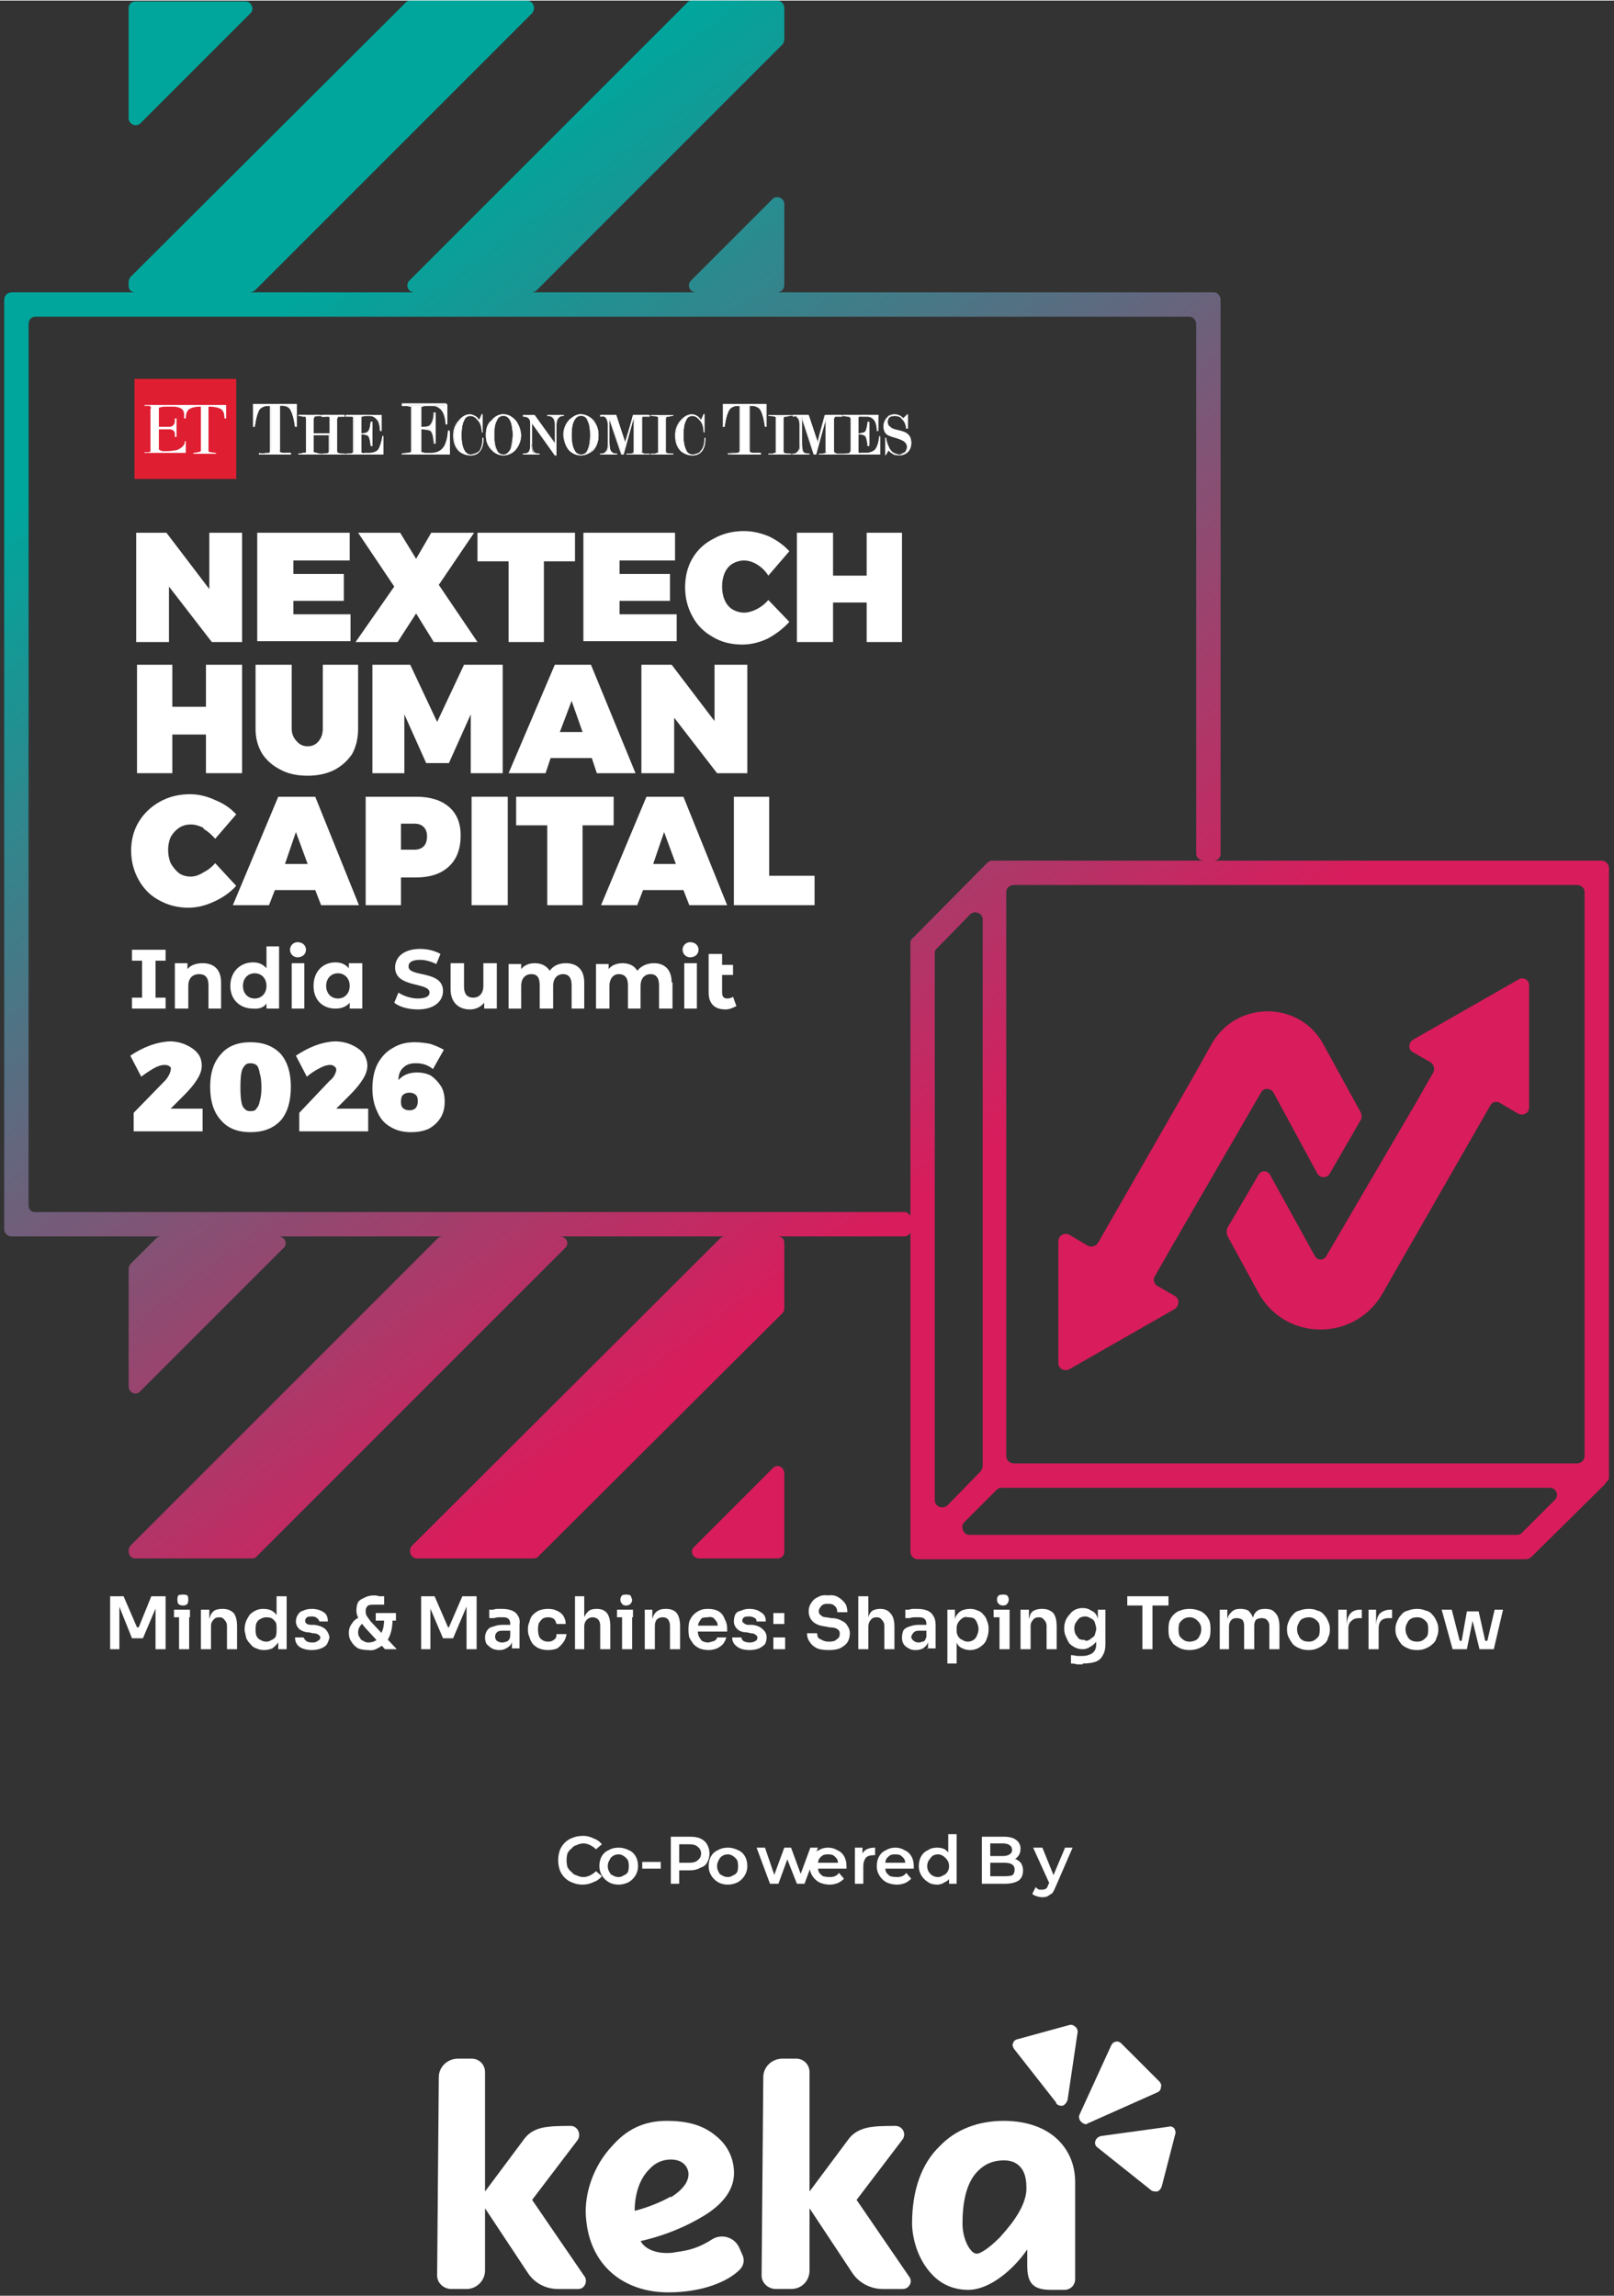 <svg version="1.2" xmlns="http://www.w3.org/2000/svg" viewBox="0 0 192 273" width="239" height="340"><rect x="0" y="0" width="192" height="273" fill="#333333" stroke="none"/><defs><linearGradient id="P" gradientUnits="userSpaceOnUse"/><linearGradient id="g1" x2="1" href="#P" gradientTransform="matrix(76.92,105.25,-82.063,59.974,28.96,39.85)"><stop stop-color="#00a69c"/><stop offset=".33" stop-color="#447a87"/><stop offset="1" stop-color="#d91c5c"/></linearGradient></defs><style>.a{fill:url(#g1)}.b{fill:#fff}.c{fill:#e01e32}</style><path class="a" d="m48.7 33.3l33-33q0.2-0.3 0.6-0.3h10.2c0.4 0 0.8 0.4 0.8 0.9v3.7q0 0.3-0.2 0.6l-29.3 29.3q-0.3 0.2-0.6 0.2h-13.9c-0.8 0-1.1-0.9-0.6-1.4zm44.6 0.6v-9.7c0-0.7-0.9-1.1-1.4-0.6l-9.7 9.7c-0.5 0.5-0.2 1.4 0.6 1.4h9.7c0.4 0 0.8-0.4 0.8-0.8zm-41.2 113.3l-36.6 36.6q-0.2 0.3-0.2 0.6c0 0.5 0.3 0.9 0.8 0.9h13.9q0.4 0 0.6-0.3l36.6-36.6c0.6-0.5 0.2-1.4-0.6-1.4h-13.9q-0.3 0-0.6 0.2zm-33.5 0l-3.1 3.1q-0.2 0.3-0.2 0.6v13.9c0 0.8 0.9 1.2 1.4 0.6l17-17c0.6-0.5 0.2-1.4-0.6-1.4h-13.9q-0.3 0-0.6 0.2zm31 38.1h13.9q0.4 0 0.6-0.3l29-28.9q0.2-0.2 0.2-0.6v-7.7c0-0.5-0.3-0.8-0.8-0.8h-6.2q-0.4 0-0.6 0.2l-36.7 36.6c-0.5 0.6-0.1 1.5 0.6 1.5zm13.1-185.3h-13.9q-0.4 0-0.6 0.3l-32.7 32.6q-0.2 0.3-0.2 0.6v0.4c0 0.5 0.3 0.8 0.8 0.8h13.6q0.3 0 0.6-0.2l33-33c0.5-0.6 0.1-1.5-0.6-1.5zm-47.4 0.9v13.1c0 0.7 0.9 1.1 1.4 0.6l13.1-13.1c0.5-0.5 0.1-1.4-0.6-1.4h-13.1c-0.4 0-0.8 0.3-0.8 0.8zm78 183.6v-9.3c0-0.8-0.9-1.2-1.4-0.6l-9.3 9.3c-0.6 0.5-0.2 1.4 0.6 1.4h9.3c0.4 0 0.8-0.3 0.8-0.8zm14.2-40.4h-103.3c-0.5 0-0.8-0.3-0.8-0.8v-104.8c0-0.5 0.3-0.9 0.8-0.9h137.3c0.4 0 0.8 0.4 0.8 0.9v63c0 0.4 0.4 0.8 0.9 0.8h1.2c0.4 0 0.8-0.3 0.8-0.8v-65.9c0-0.5-0.4-0.9-0.8-0.9h-143c-0.5 0-0.9 0.4-0.9 0.9v110.6c0 0.4 0.4 0.8 0.9 0.8h106.2c0.4 0 0.8-0.4 0.8-0.8v-1.2c0-0.5-0.4-0.9-0.8-0.9zm9.9-41.5l-8.8 8.9q-0.3 0.2-0.3 0.6v72.4c0 0.5 0.4 0.9 0.9 0.9h72.4q0.4-0.1 0.6-0.3l8.7-8.6 0.2-0.3q0.3-0.2 0.3-0.5v-72.5c0-0.5-0.4-0.9-0.9-0.9h-72.5q-0.3 0-0.6 0.3zm72.5 72.8h-71.6m70.2-69.4v67.1c0 0.5-0.4 0.9-0.9 0.9h-67c-0.5 0-0.9-0.4-0.9-0.9v-67.1c0-0.4 0.4-0.8 0.9-0.8h67c0.5 0 0.9 0.4 0.9 0.8zm-77 6.7l3.9-4c0.5-0.5 1.5-0.2 1.5 0.6v65.1q-0.1 0.4-0.3 0.6l-3.9 4c-0.6 0.5-1.5 0.1-1.5-0.6v-65.1q0-0.4 0.3-0.6zm69 69.8h-65.2c-0.7 0-1.1-1-0.6-1.5l3.9-3.9q0.2-0.2 0.6-0.2h65.2c0.7 0 1.1 0.9 0.6 1.4l-3.9 3.9q-0.3 0.3-0.6 0.3zm-41.1-34.3l10.6-18.3c0.3-0.6 1.1-0.6 1.5 0l5.2 9.6c0.3 0.6 1.2 0.6 1.5 0l3.7-6.4c0.1-0.2 0.1-0.5 0-0.8l-4.5-8.2c-2.8-5.1-10.2-5.2-13.2-0.1l-2.3 4.1-11.3 19.7c-0.3 0.4-0.8 0.5-1.2 0.3l-2.2-1.3c-0.6-0.3-1.3 0.1-1.3 0.8v14.5c0 0.6 0.7 1 1.3 0.7l12.6-7.2c0.5-0.4 0.5-1.2 0-1.5l-2.1-1.2c-0.4-0.2-0.6-0.8-0.3-1.2l2-3.5zm28.7-23.1l2.1 1.2c0.4 0.3 0.5 0.8 0.3 1.2l-2 3.5-10.7 18.3c-0.3 0.6-1.1 0.6-1.4 0l-5.3-9.6c-0.3-0.6-1.1-0.6-1.4 0l-3.7 6.3c-0.1 0.3-0.1 0.6 0 0.9l3.7 6.8c3.2 5.8 11.4 5.8 14.7 0.2l1.6-2.8 11.3-19.7c0.2-0.4 0.7-0.5 1.1-0.3l2.2 1.3c0.6 0.3 1.3-0.1 1.3-0.7v-14.6c0-0.6-0.7-1-1.2-0.7l-12.6 7.2c-0.6 0.4-0.6 1.2 0 1.5z"/><path class="b" d="m35.3 48v2.7h-0.2q-0.2-1.5-0.6-2.1-0.3-0.5-1-0.5-0.2 0-0.2 0-0.1 0.1-0.1 0.3v5q0 0.2 0.1 0.3 0 0.1 0.1 0.1 0.1 0 0.4 0.1 0.3 0 0.8 0v0.1h-3.8v-0.1q0.5 0 0.8 0 0.3-0.1 0.4-0.1 0.1-0.1 0.1-0.1 0.1-0.1 0.1-0.3v-5q0-0.3-0.1-0.3h-0.2q-0.6 0-1 0.5-0.4 0.6-0.6 2.1h-0.2v-2.7h5.2z"/><path class="b" d="m34.6 54h-3.8v-0.1q0.5 0 0.8 0 0.3-0.1 0.4-0.1 0.1-0.1 0.1-0.1 0.1-0.1 0.1-0.3v-5c0-0.2-0.1-0.2-0.1-0.2h-0.2q-0.6 0-1 0.4-0.4 0.6-0.6 2.1h-0.2v-2.7h5.2v2.7h-0.2q-0.2-1.5-0.6-2.1-0.4-0.5-1-0.5c-0.2 0-0.2 0-0.2 0.1 0 0 0 0 0 0.2v5q-0.1 0.2 0 0.3 0 0 0.1 0.1 0.1 0 0.4 0.1 0.3 0 0.8 0v0.1zm-3.8 0h3.8v-0.1q-0.5 0-0.8 0-0.3 0-0.4-0.1-0.1 0-0.1-0.1-0.1 0-0.1-0.3v-5c0-0.2 0.1-0.2 0.1-0.3 0 0 0 0 0.2 0q0.7 0 1 0.5 0.5 0.6 0.7 2.1h0.1v-2.6h-5.2v2.5h0.1q0.3-1.4 0.7-2 0.4-0.5 1-0.5h0.2c0 0 0.1 0.1 0.1 0.3v5q0 0.2-0.1 0.3 0 0-0.1 0.1-0.1 0-0.4 0-0.3 0.1-0.8 0.1v0.1z"/><path class="b" d="m34.6 54h-3.8v-0.1q0.5 0 0.8-0.1 0.3 0 0.4 0 0.1-0.1 0.1-0.1c0 0 0-0.1 0-0.3v-5c0-0.2 0-0.2 0-0.2h-0.2q-0.6 0-1 0.4-0.4 0.6-0.6 2.1h-0.2v-2.7h5.2v2.7h-0.2q-0.2-1.5-0.6-2.1-0.3-0.4-1-0.4c-0.2 0-0.2 0-0.2 0 0 0 0 0 0 0.2v5c0 0.2 0 0.3 0 0.3q0 0 0.1 0.1 0.1 0 0.4 0 0.3 0 0.8 0v0.2zm-3.8-0.1h3.8q-0.5 0-0.8 0-0.3 0-0.4-0.1-0.1 0-0.2-0.1 0-0.1 0-0.3v-5c0-0.2 0-0.3 0.1-0.3 0 0 0 0 0.2 0q0.7 0 1 0.5 0.5 0.5 0.7 2v-2.5h-5v2.5q0.3-1.5 0.7-2.1 0.3-0.4 1-0.4c0.2 0 0.2 0 0.2 0q0.1 0 0.1 0.3v4.9c0 0.3 0 0.3 0 0.4q-0.1 0-0.2 0.1-0.1 0-0.4 0-0.3 0.1-0.8 0.1z"/><path class="b" d="m34.6 54h-3.8v-0.2q0.5 0.1 0.8 0 0.3 0 0.4 0 0.1-0.1 0.1-0.1c0 0 0-0.1 0-0.3v-5c0-0.2 0-0.2 0-0.2h-0.2q-0.6 0-1 0.4-0.4 0.6-0.6 2.1h-0.2v-2.7h5.2v2.7h-0.2q-0.2-1.5-0.6-2.1-0.4-0.4-1-0.4h-0.2c0 0 0 0 0 0.2v5c0 0.2 0 0.3 0 0.3 0 0 0 0 0.1 0q0.1 0.1 0.4 0.1 0.3 0 0.8 0v0.2zm-3.8 0h3.8v-0.1q-0.5 0-0.8-0.1-0.3 0-0.4 0c-0.1-0.1-0.1-0.1-0.1-0.1q0-0.1 0-0.3v-5c0-0.2 0-0.2 0-0.2 0 0 0 0 0.2 0q0.6 0 1 0.4 0.4 0.6 0.6 2.1h0.2v-2.7h-5.2v2.7h0.2v-0.1q0.2-1.4 0.6-2 0.4-0.5 1-0.5h0.2c0 0 0 0.1 0 0.3v5c0 0.2 0 0.2 0 0.3q0 0-0.1 0.1-0.1 0-0.4 0-0.3 0.1-0.8 0.1v0.1zm3.7-0.1h-3.7q0.5 0 0.8 0 0.3-0.1 0.4-0.1 0.1 0 0.1-0.1c0 0 0.1-0.1 0.1-0.3v-5q0-0.3-0.1-0.3h-0.2q-0.7 0-1.1 0.5-0.4 0.5-0.6 2h-0.1v-2.6h5.1v2.6h-0.1q-0.2-1.5-0.6-2.1-0.4-0.4-1.1-0.4c-0.1 0-0.2 0-0.2 0 0 0 0 0 0 0.2v5q0 0.3 0 0.4 0 0 0.1 0.1 0.1 0 0.4 0 0.3 0.1 0.8 0.1zm-3.7 0h3.7q-0.5 0-0.7 0-0.3 0-0.5-0.1-0.1 0-0.1-0.1 0-0.1 0-0.3v-5c0-0.2 0-0.3 0-0.3q0 0 0.1 0h-1.2q0.1 0 0.1 0.3v4.9c0 0.3 0 0.3 0 0.4q-0.1 0.1-0.2 0.1-0.1 0-0.4 0.1-0.3 0-0.8 0c0 0 0 0 0 0zm4.3-3.3h0.1v-2.5h-1.6q0.6 0 0.9 0.5 0.4 0.5 0.6 2zm-5 0h0.1q0.2-1.5 0.6-2.1 0.4-0.4 1-0.4h-1.7z"/><path class="b" d="m39.2 53.5v-1.9h-1.9v1.9q0 0.2 0 0.3 0 0 0.1 0 0.1 0.1 0.3 0.1 0.2 0 0.5 0v0.1h-2.7v-0.1q0.3 0 0.5 0 0.2 0 0.3-0.1 0.1 0 0.1 0 0-0.1 0-0.3v-3.7q0-0.2 0-0.3 0 0-0.1 0-0.1 0-0.3-0.1-0.2 0-0.5 0v-0.1h2.7v0.1q-0.6 0-0.8 0.1-0.1 0-0.1 0 0 0.1 0 0.3v1.7h1.9v-1.7q0-0.2 0-0.3 0 0-0.1 0c-0.1 0-0.2 0-0.3-0.1q-0.2 0-0.5 0v-0.1h2.7v0.1q-0.3 0-0.5 0-0.2 0-0.3 0.1h-0.1c0 0 0 0.1 0 0.3v3.7q0 0.2 0 0.3 0 0 0.1 0 0.2 0.1 0.8 0.1v0.1h-2.7v-0.1q0.6 0 0.8-0.1 0.1 0 0.1 0 0-0.1 0-0.3z"/><path class="b" d="m41 54h-2.7v-0.1q0.6 0 0.8-0.1 0 0 0.1 0c0 0 0-0.1 0-0.3v-1.9h-1.9v1.9q0 0.2 0 0.3 0 0 0.1 0 0.1 0 0.3 0.1 0.2 0 0.5 0v0.1h-2.7v-0.1q0.3 0 0.5 0 0.2-0.1 0.3-0.1 0.1 0 0.1-0.1 0 0 0-0.2v-3.7q0-0.2 0-0.3 0 0-0.1 0-0.1 0-0.3-0.1-0.2 0-0.5 0v-0.1h2.7v0.1q-0.6 0-0.8 0.1-0.1 0-0.1 0 0 0.1 0 0.3v1.7h1.9v-1.7q0-0.2 0-0.3 0 0-0.1 0-0.1 0-0.3-0.1-0.2 0-0.5 0v-0.1h2.7v0.1q-0.3 0-0.5 0-0.2 0-0.3 0.1h-0.1c0 0 0 0.1 0 0.3v3.7q0 0.2 0 0.3 0 0 0.1 0 0.2 0.1 0.8 0.1v0.1zm-2.7 0h2.7v-0.1q-0.6 0-0.8 0-0.1-0.1-0.1-0.1 0-0.1 0-0.3v-3.7q0-0.2 0-0.3h0.1q0.1-0.1 0.3-0.1 0.2 0 0.5 0h-2.7q0.3 0 0.5 0 0.2 0.1 0.3 0.1 0.1 0 0.1 0.1 0 0 0 0.2v1.7h-1.9v-1.7q0-0.2 0-0.2 0-0.1 0.1-0.1 0.2-0.1 0.8-0.1h-2.7q0.3 0 0.5 0 0.3 0.1 0.3 0.1 0.1 0 0.1 0.1 0.1 0 0.1 0.2v3.7q0 0.2-0.1 0.3 0 0-0.1 0.1 0 0-0.2 0-0.2 0-0.5 0v0.1h2.6v-0.1q-0.3 0-0.5 0-0.2 0-0.3 0-0.1-0.1-0.1-0.1 0 0 0-0.3v-1.9h1.9v1.9q0.1 0.2 0 0.3 0 0-0.1 0.1-0.2 0-0.8 0v0.1z"/><path class="b" d="m41 54h-2.7v-0.1q0.6 0 0.8-0.1 0.1 0 0.1 0c0-0.1 0-0.1 0-0.3v-1.8h-1.9v1.8c0 0.2 0 0.2 0 0.3 0 0 0 0 0.1 0q0.1 0 0.3 0 0.2 0.1 0.5 0.1v0.1h-2.7v-0.1q0.3 0 0.5-0.1 0.2 0 0.3 0 0.1 0 0.1-0.1c0 0 0 0 0-0.2v-3.7q0-0.2 0-0.2c0 0 0-0.1-0.1-0.1q0 0-0.3 0-0.2-0.1-0.5-0.1v-0.1h2.7v0.1q-0.6 0-0.8 0.1 0 0.1 0 0.1c0 0-0.1 0.1-0.1 0.2v1.7h1.9v-1.7q0-0.2 0-0.2c0 0 0 0-0.1-0.1q-0.1 0-0.3 0-0.2 0-0.5 0v-0.2h2.7v0.2q-0.3 0-0.5 0-0.2 0-0.3 0v0.1c0 0-0.1 0.1-0.1 0.2v3.7q0 0.3 0.1 0.3c0 0 0 0 0 0q0.2 0.1 0.8 0.1h0.1v0.2-0.1zm-2.7 0h2.6q-0.6 0-0.8-0.1-0.1-0.1-0.1-0.1c0 0 0-0.1 0-0.3v-3.7c0-0.2 0-0.3 0-0.3h0.1q0.1-0.1 0.3-0.1 0.1 0 0.3 0h-2.3q0.1 0 0.3 0 0.2 0 0.3 0.1 0.1 0 0.1 0 0.1 0.1 0.1 0.3v1.8h-2v-1.8q-0.1-0.2 0-0.3 0 0 0.1 0 0.2-0.1 0.6-0.1h-2.3q0.2 0 0.3 0 0.3 0 0.3 0.1 0.1 0 0.1 0c0 0 0.1 0.1 0.1 0.3v3.7c0 0.2 0 0.3-0.1 0.3q0 0-0.1 0.1-0.1 0-0.3 0-0.2 0-0.5 0.1h2.6q-0.2 0-0.4-0.1-0.3 0-0.3 0-0.1-0.1-0.1-0.1c0 0-0.1-0.1-0.1-0.3v-1.9h2v1.9c0 0.2 0 0.3 0 0.3q0 0-0.1 0.1-0.2 0-0.8 0.1h0.1z"/><path class="b" d="m41 54h-2.7v-0.1q0.6 0 0.8-0.1 0 0 0 0c0-0.1 0.1-0.1 0.1-0.3v-1.8h-1.9v1.8c0 0.2 0 0.2 0 0.3 0 0 0 0 0.1 0q0.1 0 0.3 0 0.2 0.1 0.5 0.1v0.1h-2.7v-0.1q0.3 0 0.5-0.1 0.2 0 0.3 0 0 0 0.1-0.1c0 0 0 0 0-0.2v-3.7c0-0.2 0-0.2 0-0.2 0 0 0-0.1-0.1-0.1q-0.1 0-0.3 0-0.2-0.1-0.5-0.1v-0.1h2.7v0.1q-0.6 0-0.8 0.1-0.1 0.1-0.1 0.1c0 0 0 0.1 0 0.2v1.7h1.9v-1.7c0-0.2-0.1-0.2-0.1-0.2 0 0 0-0.1 0-0.1q-0.1 0-0.3 0-0.3 0-0.5 0h-0.1v-0.2h2.8v0.2q-0.3-0.1-0.5 0-0.2 0-0.3 0l-0.1 0.1c0 0 0 0 0 0.2v3.7c0 0.2 0 0.3 0 0.3 0 0 0 0 0.1 0q0.2 0.1 0.8 0.1v0.1zm-2.7 0h2.7v-0.1q-0.6 0-0.8-0.1-0.1 0-0.1 0 0-0.1 0-0.3v-3.7c0-0.2 0-0.2 0-0.3q0.1 0 0.3 0 0.2-0.1 0.5-0.1h0.1v-0.1h-2.7v0.1q0.2 0 0.5 0.1 0.2 0 0.3 0 0 0 0 0.1c0 0 0.1 0 0.1 0.2v1.7h-1.9v-1.7q0-0.2 0-0.2c0 0 0-0.1 0.1-0.1q0.2-0.1 0.8-0.1v-0.1h-2.7v0.1q0.3 0 0.5 0.1 0.2 0 0.3 0 0.1 0 0.1 0c0 0.1 0 0.1 0 0.3v3.7q0 0.2 0 0.2 0 0.1-0.1 0.1-0.1 0-0.3 0.1-0.2 0-0.5 0v0.1h2.7v-0.1q-0.3 0-0.5 0-0.2-0.1-0.3-0.1-0.1 0-0.1 0c0-0.1 0-0.1 0-0.3v-1.9h1.9v1.9q0 0.2-0.1 0.3 0 0 0 0-0.2 0.1-0.8 0.1h-0.1v0.1zm2.7-0.1h-2.6q0.5 0 0.7-0.1 0.1 0 0.1 0c0.1-0.1 0.1-0.1 0.1-0.3v-1.9h-2v1.9c0 0.2 0 0.3 0 0.3q0 0 0.1 0 0.1 0.1 0.3 0.1 0.2 0 0.5 0h-2.6q0.2 0 0.4 0 0.3 0 0.3-0.1 0.1 0 0.2-0.1c0 0 0 0 0-0.2v-3.7q0-0.2 0-0.3-0.1 0-0.1-0.1-0.1 0-0.4 0-0.1 0-0.3-0.1h2.3q-0.4 0-0.6 0.1-0.1 0.1-0.1 0.1 0 0.1 0 0.3v1.7h2v-1.7q0-0.2-0.1-0.3 0 0-0.1 0-0.1-0.1-0.3-0.1-0.2 0-0.3 0v-0.1h2.3v0.1q-0.2 0-0.3 0-0.2 0-0.3 0l-0.1 0.1c0 0 0 0.1 0 0.3v3.7c0 0.2 0 0.2 0 0.3q0 0 0.1 0 0.2 0.1 0.8 0.1v0.1zm-2.2-0.1h1.8q-0.3 0-0.4 0-0.1-0.1-0.1-0.1c0 0 0-0.1 0-0.3v-3.7c0-0.2 0-0.3 0-0.3l0.1-0.1q0.1 0 0.3 0h-1.7 0.1q0.2 0 0.3 0 0.1 0.1 0.1 0.1 0 0.1 0 0.3v1.8h-2v-1.8q0-0.2 0-0.3 0 0 0.1-0.1 0.1 0 0.3 0h-1.7 0.1q0.2 0 0.3 0 0.1 0 0.1 0.1c0 0 0 0.1 0 0.3v3.7c0 0.2 0 0.2 0 0.3q0 0-0.1 0-0.1 0.1-0.3 0.1h-0.1 1.8-0.1q-0.2 0-0.3-0.1-0.1 0-0.1 0c0-0.1 0-0.1 0-0.3v-1.9h2v1.9c0 0.2 0 0.2 0 0.3q0 0-0.1 0-0.2 0.1-0.4 0.1z"/><path class="b" d="m42.9 51.6v1.9q0 0.2 0 0.2 0.1 0.1 0.2 0.1 0.1 0.1 0.2 0.1h0.5q0.8 0 1.2-0.5 0.4-0.5 0.5-1.6h0.1v2.2h-4.4v-0.1q0.6 0 0.8-0.1 0 0 0.1-0.1 0 0 0-0.2v-3.7q0-0.2 0-0.3 0 0-0.1 0-0.1-0.1-0.3-0.1-0.3 0-0.5 0v-0.1h4.1v1.8q0-0.5-0.3-1.1-0.4-0.6-1-0.6h-0.5q-0.3 0-0.5 0-0.1 0.1-0.1 0.1 0 0.1 0 0.3v1.7q0.7 0 0.8-0.2 0.3-0.2 0.4-1.2h0.1v2.8h-0.1q-0.1-1-0.3-1.2-0.2-0.2-0.9-0.2z"/><path class="b" d="m45.6 54h-4.4v-0.1q0.6 0 0.8-0.1 0 0 0 0 0.1-0.1 0.1-0.3v-3.7q0-0.2-0.1-0.3 0 0 0 0-0.1 0-0.3-0.1-0.3 0-0.5 0v-0.1h4.2v1.8h-0.1q0-0.5-0.3-1-0.3-0.7-1-0.7h-0.5q-0.3 0-0.5 0.1 0 0-0.1 0 0 0.1 0 0.3v1.7q0.7 0 0.9-0.2 0.2-0.2 0.3-1.2h0.1v2.8h-0.1q-0.1-1-0.3-1.2-0.2-0.1-0.9-0.1v1.9q0 0.2 0.1 0.2 0 0.1 0.1 0.1 0.1 0.1 0.2 0.1h0.5q0.8 0 1.2-0.5 0.4-0.5 0.5-1.6h0.1v2.2zm-4.4 0h4.3v-2.2q-0.1 1.1-0.5 1.6-0.4 0.5-1.2 0.5h-0.5q-0.2 0-0.3 0-0.1-0.1-0.1-0.1 0-0.1 0-0.3v-1.9q0.7-0.1 0.9 0.1 0.2 0.2 0.3 1.2h0.1v-2.8h-0.1q-0.1 1-0.3 1.3-0.2 0.1-0.9 0.1v-1.7q0-0.2 0-0.3 0.1 0 0.1 0 0.2-0.1 0.5-0.1h0.5q0.7 0 1 0.7 0.3 0.5 0.3 1v-1.7h-4.1q0.2 0 0.5 0 0.2 0 0.3 0.1 0.1 0 0.1 0 0 0.1 0 0.3v3.7q0 0.2 0 0.3 0 0-0.1 0.1-0.2 0-0.8 0v0.1z"/><path class="b" d="m45.6 54h-4.5v-0.1h0.1q0.6 0 0.8-0.1 0 0 0-0.1c0 0 0 0 0-0.2v-3.7q0-0.2 0-0.2c0 0 0-0.1 0-0.1q-0.1 0-0.3 0-0.3-0.1-0.5-0.1h-0.1v-0.1h4.3v1.9h-0.2q0-0.6-0.2-1.1-0.4-0.7-1-0.7h-0.5q-0.3 0-0.5 0.1 0 0 0 0.1c0 0-0.1 0-0.1 0.2v1.7q0.7 0 0.9-0.2 0.2-0.2 0.3-1.2h0.2v2.9h-0.2q-0.1-1-0.3-1.2-0.2-0.2-0.9-0.2v1.9q0 0.2 0.1 0.2 0 0.1 0.1 0.1 0.1 0.1 0.2 0h0.5q0.8 0 1.2-0.4 0.3-0.5 0.5-1.6h0.1v2.2zm-4.4-0.1h4.3v-2.1q-0.1 1.1-0.5 1.6-0.4 0.5-1.2 0.5h-0.5q-0.1 0-0.3 0-0.1-0.1-0.1-0.2c0 0 0 0 0-0.2v-2q0.7 0 0.9 0.2 0.3 0.2 0.4 1.2v-2.8q-0.1 1-0.4 1.2-0.2 0.2-0.9 0.2v-1.7c0-0.2 0-0.3 0-0.3q0-0.1 0.1-0.1 0.2-0.1 0.5-0.1h0.1-2.3q0.2 0 0.4 0.1 0.2 0 0.3 0 0.1 0 0.1 0.1c0 0 0 0.1 0 0.3v3.7c0 0.2 0 0.2 0 0.2q0 0.1-0.1 0.1-0.2 0.1-0.8 0.1zm4.1-2.8v-1.8h-1.2q0.6 0.1 0.9 0.7 0.3 0.5 0.3 1.1z"/><path class="b" d="m45.6 54h-4.5v-0.1h0.1q0.6 0 0.7-0.1 0.1 0 0.1-0.1c0 0 0 0 0-0.2v-3.7c0-0.2 0-0.2 0-0.2 0 0 0-0.1 0-0.1q-0.1 0-0.3 0-0.3 0-0.5 0h-0.1v-0.2h4.3v1.9h-0.2v-0.1q0-0.5-0.2-1-0.4-0.7-1-0.7h-0.5q-0.2 0-0.4 0.1-0.1 0-0.1 0.1c0 0 0 0 0 0.2v1.7q0.6-0.1 0.8-0.2 0.2-0.2 0.3-1.2h0.2v2.9h-0.2q-0.1-1-0.3-1.2-0.2-0.2-0.8-0.2v1.9q0 0.3 0 0.3 0 0 0.1 0 0.1 0 0.2 0.1h0.5q0.8 0 1.2-0.5 0.3-0.5 0.5-1.6h0.1zm-4.5 0h4.5v-2.2h-0.1q-0.1 1.1-0.5 1.6-0.4 0.5-1.2 0.5h-0.5q-0.1-0.1-0.2-0.1-0.1 0-0.1-0.1c0 0-0.1 0-0.1-0.2v-1.9q0.7 0 0.9 0.1 0.2 0.3 0.3 1.2v0.1h0.1v-2.9h-0.1q-0.1 1-0.3 1.2-0.2 0.2-0.9 0.2v-1.7q0-0.2 0.1-0.2 0-0.1 0-0.1 0.2-0.1 0.5-0.1h0.5q0.7 0 1 0.7 0.2 0.5 0.2 1v0.1h0.2v-1.9h-4.3v0.1h0.1q0.2 0 0.5 0.1 0.2 0 0.3 0 0 0 0 0.1c0 0 0.1 0 0.1 0.2v3.7q0 0.3-0.1 0.3 0 0 0 0-0.2 0.1-0.8 0.1h-0.1v0.1zm4.5 0h-4.4v-0.1q0.6 0 0.8 0 0-0.1 0.1-0.1c0-0.1 0-0.1 0-0.3v-3.7q0-0.2 0-0.3 0 0-0.1 0-0.1-0.1-0.3-0.1-0.2 0-0.4 0v-0.1h2.3v0.1h-0.1q-0.3 0-0.5 0-0.1 0.1-0.1 0.1c0 0.1 0 0.1 0 0.3v1.7q0.7 0 0.9-0.1 0.2-0.3 0.3-1.3h0.1v2.8h-0.1q-0.1-1-0.3-1.2-0.2-0.2-0.9-0.1v1.9c0 0.2 0 0.2 0 0.3q0 0 0.1 0.1 0.1 0 0.3 0h0.5q0.8 0 1.2-0.5 0.4-0.5 0.5-1.5v2.1zm-1.7 0h1.7v-2.1q-0.1 1.1-0.5 1.6-0.4 0.4-1.1 0.5zm-2.3 0h2-0.3q-0.2-0.1-0.3-0.1-0.1 0-0.2-0.1c0 0 0-0.1 0-0.3v-3.7c0-0.2 0-0.2 0.1-0.3q0 0 0.1-0.1 0.1 0 0.2 0h-1.6q0.3 0 0.3 0.1 0.1 0 0.1 0c0 0.1 0.1 0.1 0.1 0.3v3.7c0 0.2 0 0.3-0.1 0.3q0 0-0.1 0.1-0.1 0-0.3 0.1zm1.6-2.4q0.4 0 0.6 0.1 0.2 0.3 0.3 1.2v-2.7q-0.1 1-0.3 1.2-0.2 0.1-0.6 0.2zm2.1-0.5h-0.1q0-0.5-0.2-1-0.4-0.7-1-0.7h1.3v1.7zm0 0v-1.7h-1.1q0.5 0.1 0.8 0.7 0.3 0.5 0.3 1z"/><path class="b" d="m50.1 50.9v2.5q0 0.2 0 0.3 0 0 0.1 0.1 0.2 0 0.4 0.1h0.6q1 0 1.5-0.7 0.5-0.6 0.6-2h0.2v2.8h-5.7v-0.1q0.8 0 1-0.1 0.1-0.1 0.2-0.1 0-0.1 0-0.3v-4.8q0-0.2 0-0.3-0.1 0-0.2-0.1 0 0-0.3 0-0.3-0.1-0.7-0.1h5.4v2.3h-0.1q0-0.8-0.4-1.4-0.4-0.9-1.2-0.9h-0.7q-0.3 0-0.6 0.1-0.1 0.1-0.1 0.1 0 0.1 0 0.4v2.1q0.9 0 1.1-0.2 0.3-0.3 0.5-1.6h0.1v3.7h-0.1q-0.2-1.3-0.5-1.6-0.2-0.2-1.1-0.2z"/><path class="b" d="m53.5 54h-5.7v-0.1q0.8 0 1-0.1 0.1 0 0.1-0.1 0.1-0.1 0.1-0.3v-4.7q0-0.3-0.1-0.4 0 0-0.1 0-0.1-0.1-0.4-0.1-0.3-0.1-0.6 0v-0.1h5.4v2.3h-0.2q0-0.8-0.3-1.4-0.4-0.8-1.3-0.8h-0.6q-0.4 0-0.6 0-0.1 0.1-0.1 0.1 0 0.1 0 0.4v2.1q0.8 0 1.1-0.2 0.3-0.3 0.4-1.6h0.1v3.7h-0.1q-0.1-1.3-0.4-1.6-0.3-0.2-1.1-0.2v2.5q0 0.2 0 0.3 0 0.1 0.2 0.1 0.1 0.1 0.3 0.1 0.1 0 0.6 0 1 0 1.5-0.6 0.5-0.7 0.6-2h0.2v2.7zm-5.7 0h5.6v-2.7h-0.1q-0.1 1.4-0.6 2-0.5 0.6-1.5 0.6h-0.7q-0.1 0-0.3-0.1-0.1 0-0.1-0.1-0.1 0-0.1-0.3v-2.5q0.9 0 1.2 0.2 0.3 0.3 0.4 1.6h0.1v-3.6h-0.1q-0.1 1.3-0.5 1.6-0.2 0.1-1.1 0.2v-2.2q0-0.3 0.1-0.3 0-0.1 0.1-0.1 0.2-0.1 0.6-0.1h0.6q0.9 0 1.3 0.8 0.3 0.7 0.3 1.4h0.1v-2.3h-5.3v0.1q0.4 0 0.6 0 0.3 0 0.4 0.1 0.1 0 0.1 0 0.1 0.1 0.1 0.4v4.7q0 0.3-0.1 0.3 0 0.1-0.1 0.1-0.2 0.1-1 0.1v0.1q0 0 0 0z"/><path class="b" d="m53.5 54h-5.7v-0.1q0.8 0 1-0.1 0.1-0.1 0.1-0.1c0 0 0-0.1 0-0.3v-4.7c0-0.3 0-0.3 0-0.4q0 0-0.1 0-0.1 0-0.4-0.1-0.3 0-0.6 0v-0.2h5.4v2.4h-0.2q0-0.7-0.3-1.4-0.5-0.8-1.3-0.8h-0.6q-0.3 0-0.6 0.1-0.1 0-0.1 0.1c0 0 0 0.1 0 0.3v2.1q0.8 0 1-0.2 0.4-0.3 0.5-1.5v-0.1h0.2v3.7h-0.2q-0.1-1.2-0.4-1.5-0.3-0.2-1.1-0.2v2.4c0 0.2 0 0.3 0 0.3q0 0.1 0.2 0.1 0.1 0.1 0.3 0.1h0.6q1 0 1.5-0.6 0.5-0.7 0.6-2v-0.1h0.2v2.8zm-5.7-0.1h5.6v-2.6q-0.2 1.3-0.7 2-0.5 0.6-1.5 0.6h-0.7q-0.1 0-0.3-0.1-0.1 0-0.2-0.1c0 0 0-0.1 0-0.3v-2.5q1 0 1.2 0.2 0.3 0.3 0.4 1.5h0.1v-3.5h-0.1q-0.1 1.3-0.4 1.6-0.3 0.2-1.2 0.2v-2.2c0-0.3 0-0.3 0-0.4q0.1-0.1 0.2-0.1 0.2-0.1 0.6-0.1h0.6q0.9 0 1.3 0.9 0.4 0.6 0.4 1.3v-2.2h-5.3q0.4 0 0.6 0 0.3 0.1 0.4 0.1 0.1 0.1 0.2 0.1c0 0 0 0.1 0 0.4v4.7c0 0.2 0 0.3 0 0.3q-0.1 0.1-0.2 0.1-0.2 0.1-1 0.1v0.1-0.1z"/><path class="b" d="m53.5 54h-5.7v-0.2q0.8 0.1 1 0 0.1-0.1 0.1-0.1c0 0 0-0.1 0-0.3v-4.8c0-0.2 0-0.3 0-0.3q0 0-0.1 0-0.1 0-0.4-0.1-0.3 0-0.6 0v-0.2h5.4v2.4h-0.2q0-0.7-0.3-1.4-0.4-0.8-1.2-0.8h-0.7q-0.3 0-0.6 0.1 0 0-0.1 0.1c0 0 0 0 0 0.3v2.1q0.9 0 1-0.2 0.4-0.3 0.5-1.6h0.2v3.7h-0.2q-0.1-1.2-0.4-1.5-0.3-0.2-1.1-0.2v2.4c0 0.2 0 0.3 0 0.3q0 0.1 0.2 0.1 0.1 0.1 0.3 0.1h0.6q1 0 1.5-0.6 0.5-0.7 0.6-2v-0.1h0.2v2.9zm-5.7-0.1h5.7v-2.7h-0.2q-0.1 1.4-0.6 2-0.5 0.6-1.5 0.6h-0.6q-0.2 0-0.3-0.1-0.2 0-0.2-0.1 0 0 0-0.3v-2.4q0.8 0 1 0.2 0.4 0.3 0.5 1.5h0.1v-3.7h-0.1v0.1q-0.1 1.2-0.5 1.5-0.2 0.2-1 0.2v-2.1c0-0.2 0-0.3 0-0.3q0-0.1 0.1-0.1 0.2-0.1 0.6-0.1h0.6q0.9 0 1.3 0.8 0.3 0.7 0.3 1.4h0.2v-2.3h-5.4v0.1q0.4 0 0.6 0 0.3 0.1 0.4 0.1 0.1 0 0.1 0.1c0 0 0 0.1 0 0.3v4.7c0 0.2 0 0.3 0 0.3q0 0.1-0.1 0.1-0.2 0.1-1 0.1v0.1 0.1zm5.6-0.1h-5.6q0.8 0 1-0.1 0.1-0.1 0.2-0.1c0-0.1 0-0.1 0-0.4v-4.7q0-0.2 0-0.3 0-0.1-0.2-0.1-0.1-0.1-0.4-0.1-0.2 0-0.6 0v-0.1h5.3v2.3q0-0.7-0.4-1.3-0.4-0.9-1.3-0.9h-0.6q-0.4 0-0.6 0.1-0.1 0-0.2 0.1c0 0 0 0.1 0 0.3v2.2q0.9 0 1.2-0.2 0.3-0.3 0.4-1.6h0.1v3.6h-0.1q-0.1-1.3-0.4-1.5-0.3-0.3-1.2-0.3v2.5c0 0.3 0 0.3 0 0.4q0.1 0 0.2 0.1 0.2 0 0.3 0.1h0.7q1 0 1.5-0.7 0.5-0.6 0.6-2h0.1v2.7zm-5.5 0h5.5v-2.6q-0.2 1.3-0.7 1.9-0.5 0.7-1.5 0.7h-0.6q-0.2 0-0.4-0.1-0.1 0-0.2-0.1c0 0 0-0.1 0-0.4v-2.5h0.1q0.9 0 1.1 0.3c0.2 0.2 0.4 0.7 0.5 1.5v-3.5q-0.2 1.2-0.5 1.5-0.2 0.2-1.1 0.2h-0.1v-2.2c0-0.2 0-0.3 0-0.3q0.1-0.1 0.2-0.1 0.2-0.1 0.6-0.1h-2.7q0.2 0 0.4 0 0.3 0.1 0.4 0.1 0.1 0 0.1 0.1c0 0 0 0.1 0 0.3v4.8c0 0.2 0 0.3 0 0.3q0 0.1-0.1 0.1-0.3 0.1-1 0.1zm5.2-3.6v-2.2h-1.5q0.7 0 1.2 0.9 0.3 0.6 0.3 1.3z"/><path class="b" d="m57.5 52.1q0 1-0.4 1.5-0.4 0.5-1.1 0.5-0.8 0-1.3-0.6-0.7-0.6-0.7-1.7c0-0.8 0.2-1.4 0.7-1.9q0.5-0.6 1.2-0.6 0.3 0 0.6 0.1 0.3 0.2 0.5 0.5l0.4-0.7v2.1h-0.1q0-0.9-0.5-1.5-0.4-0.4-0.8-0.4-0.6 0-0.8 0.5-0.3 0.6-0.3 1.8 0 1.1 0.3 1.7 0.3 0.6 0.8 0.6 0.7 0 1-0.4 0.4-0.5 0.4-1.5h0.1z"/><path class="b" d="m56 54.1q-0.8 0-1.4-0.6-0.6-0.6-0.6-1.7 0-1.2 0.7-1.9 0.5-0.6 1.2-0.6 0.3 0 0.6 0.1 0.3 0.2 0.5 0.5l0.3-0.7h0.1v2.2l-0.1-0.1q0-0.9-0.5-1.5-0.4-0.4-0.8-0.4-0.6-0.1-0.8 0.5-0.3 0.6-0.3 1.8 0 1.1 0.3 1.7 0.2 0.6 0.8 0.6 0.6 0 1-0.4 0.4-0.5 0.4-1.6h0.1q0 1.1-0.4 1.6-0.4 0.5-1.1 0.5zm-0.1-4.8q-0.7 0-1.2 0.6-0.7 0.7-0.7 1.9c0 0.7 0.2 1.3 0.7 1.7q0.5 0.5 1.3 0.6 0.7 0 1.1-0.5 0.4-0.5 0.4-1.5h-0.1q0 1-0.4 1.5-0.3 0.4-1 0.4-0.6 0-0.8-0.6-0.3-0.6-0.3-1.7 0-1.2 0.2-1.8 0.3-0.6 0.9-0.6 0.4 0 0.9 0.5 0.4 0.5 0.4 1.5h0.1v-2.1l-0.4 0.7q-0.2-0.4-0.5-0.5-0.3-0.1-0.6-0.1z"/><path class="b" d="m56 54.1q-0.8 0-1.4-0.5-0.7-0.7-0.7-1.9c0-0.7 0.3-1.3 0.7-1.8q0.6-0.7 1.3-0.7 0.3 0 0.5 0.2 0.3 0.1 0.6 0.5l0.3-0.7h0.1v2.2l-0.1-0.1q0-0.9-0.5-1.5-0.4-0.4-0.8-0.4-0.6 0-0.8 0.5-0.3 0.6-0.3 1.8 0 1.1 0.3 1.7 0.2 0.6 0.8 0.6 0.6 0 1-0.4 0.4-0.5 0.4-1.5v-0.1h0.1v0.1q0 1-0.4 1.5-0.4 0.5-1.1 0.5 0 0 0 0zm-0.1-4.8q-0.6 0-1.2 0.6-0.7 0.7-0.7 1.9 0 1.1 0.7 1.7 0.5 0.5 1.2 0.5-0.5 0-0.8-0.6-0.2-0.6-0.2-1.7 0-1.2 0.2-1.8 0.3-0.5 0.8-0.6zm1.3 4.1q-0.1 0.1-0.2 0.2 0.1 0 0.1 0 0-0.1 0.1-0.2zm-0.6-3.9q0.1 0.1 0.3 0.3 0.4 0.5 0.4 1.2v-1.7l-0.3 0.7q-0.2-0.3-0.4-0.5z"/><path class="b" d="m56 54.1q-0.8 0-1.4-0.5-0.7-0.7-0.7-1.9c0-0.7 0.3-1.3 0.7-1.8q0.6-0.7 1.3-0.7 0.3 0 0.6 0.2 0.2 0.1 0.5 0.5l0.3-0.7h0.1v2.2l-0.1-0.1q0-0.9-0.5-1.4-0.4-0.5-0.8-0.5-0.6 0-0.8 0.6-0.3 0.5-0.3 1.7 0 1.1 0.3 1.7 0.2 0.6 0.8 0.6 0.6 0 1-0.4 0.4-0.5 0.4-1.5v-0.1h0.1v0.1q0 1-0.4 1.5-0.4 0.5-1.1 0.5zm-0.1-4.9q-0.7 0-1.3 0.7-0.7 0.7-0.7 1.8c0 0.8 0.3 1.4 0.7 1.8q0.6 0.6 1.4 0.6 0.7 0 1.1-0.5 0.4-0.5 0.4-1.6h-0.1q0 1.1-0.4 1.6-0.4 0.3-1 0.4-0.6 0-0.8-0.6-0.3-0.6-0.3-1.7 0-1.2 0.2-1.8 0.3-0.5 0.9-0.5 0.4 0 0.8 0.4c0.3 0.4 0.5 0.9 0.5 1.5l0.1 0.1v-2.2h-0.1l-0.3 0.7q-0.3-0.4-0.6-0.5-0.2-0.2-0.5-0.2zm0 4.8q-0.7 0-1.2-0.5-0.7-0.6-0.7-1.8c0-0.7 0.2-1.3 0.7-1.8q0.5-0.6 1.2-0.6-0.5 0-0.8 0.6-0.2 0.6-0.2 1.8 0 1.1 0.2 1.7 0.3 0.5 0.8 0.6zm-0.2-4.7q-0.5 0.1-1 0.6-0.7 0.7-0.7 1.8 0 1.2 0.7 1.8 0.4 0.4 1 0.5-0.4-0.1-0.6-0.6-0.3-0.6-0.3-1.7 0-1.2 0.3-1.8 0.2-0.5 0.6-0.6zm1.3 4.3q0.1-0.1 0.2-0.2-0.1 0.1-0.1 0.1 0 0.1-0.1 0.1zm0.3-2.6q0-0.7-0.5-1.2-0.1-0.2-0.2-0.3 0.2 0.1 0.4 0.4l0.3-0.6v1.7zm-0.3-1q0.2 0.3 0.3 0.8v-1.5c0 0-0.3 0.7-0.3 0.7z"/><path class="b" d="m61.9 51.7q0 1-0.6 1.7-0.7 0.6-1.4 0.6-0.8 0.1-1.4-0.6-0.7-0.7-0.7-1.8c0-0.7 0.3-1.2 0.7-1.7q0.6-0.6 1.4-0.6 0.7 0 1.4 0.6 0.6 0.7 0.6 1.8zm-0.9 0q0-1.2-0.3-1.8-0.3-0.6-0.8-0.6-0.6 0.1-0.9 0.6-0.3 0.6-0.3 1.8 0 1.1 0.3 1.7 0.3 0.6 0.9 0.6 0.5 0 0.8-0.6 0.3-0.6 0.3-1.7z"/><path class="b" d="m59.9 54.1q-0.8 0-1.4-0.7-0.7-0.6-0.7-1.8c0-0.7 0.2-1.3 0.7-1.7q0.6-0.6 1.4-0.6 0.8 0 1.4 0.6 0.6 0.7 0.6 1.8 0 1-0.6 1.7-0.7 0.7-1.4 0.7zm0-4.8q-0.8 0-1.4 0.6-0.7 0.7-0.7 1.7c0 0.7 0.3 1.4 0.7 1.8q0.6 0.6 1.4 0.6 0.7 0 1.3-0.6 0.7-0.7 0.7-1.8c0-0.7-0.2-1.3-0.7-1.7q-0.6-0.6-1.3-0.6zm0 4.7q-0.6 0-0.9-0.6-0.3-0.6-0.3-1.8 0-1.1 0.3-1.7 0.3-0.6 0.9-0.6 0.5 0 0.8 0.6 0.3 0.6 0.3 1.7 0 1.2-0.3 1.8-0.3 0.6-0.8 0.6zm0-4.7q-0.6 0-0.9 0.6-0.3 0.6-0.3 1.7 0 1.2 0.3 1.8 0.3 0.6 0.9 0.6 0.5 0 0.8-0.6 0.3-0.6 0.3-1.8 0-1.1-0.3-1.7-0.3-0.6-0.8-0.6z"/><path class="b" d="m59.9 54.1q-0.8 0-1.4-0.6-0.7-0.7-0.7-1.8c0-0.8 0.2-1.4 0.7-1.8q0.6-0.7 1.4-0.7 0.8 0.1 1.4 0.7 0.6 0.7 0.7 1.8c0 0.7-0.3 1.3-0.7 1.8q-0.6 0.6-1.4 0.6zm0.1-4.8q0.5 0.1 0.8 0.6 0.2 0.6 0.2 1.8 0 1.1-0.3 1.7-0.2 0.6-0.7 0.6 0.7 0 1.2-0.6 0.7-0.7 0.7-1.7c0-0.7-0.3-1.4-0.7-1.8q-0.5-0.5-1.2-0.6zm-0.2 0q-0.7 0.1-1.3 0.6-0.7 0.7-0.7 1.8c0 0.7 0.3 1.3 0.7 1.7q0.6 0.6 1.3 0.6-0.6 0-0.8-0.6-0.3-0.6-0.3-1.7 0-1.2 0.3-1.8 0.2-0.5 0.8-0.6zm0.1 0.1q-0.6 0-0.8 0.6-0.3 0.5-0.3 1.7 0 1.1 0.3 1.7 0.2 0.6 0.8 0.6 0.5 0 0.8-0.6 0.3-0.6 0.3-1.7 0-1.1-0.3-1.7-0.3-0.6-0.8-0.6z"/><path class="b" d="m59.9 54.1q-0.8 0-1.4-0.6-0.7-0.7-0.7-1.8c0-0.8 0.2-1.4 0.7-1.8q0.6-0.7 1.4-0.7 0.8 0 1.4 0.7 0.6 0.7 0.7 1.8-0.1 1.1-0.7 1.8-0.7 0.6-1.4 0.6zm0-4.8q-0.8 0-1.4 0.6-0.7 0.7-0.7 1.8c0 0.7 0.2 1.3 0.7 1.8q0.6 0.6 1.4 0.6 0.7 0 1.4-0.6 0.6-0.8 0.6-1.8c0-0.7-0.2-1.4-0.6-1.8q-0.7-0.6-1.4-0.6zm0.1 4.7q0.5 0 0.7-0.6 0.3-0.6 0.3-1.7 0-1.2-0.3-1.8-0.2-0.5-0.7-0.6 0.7 0.1 1.2 0.6 0.7 0.7 0.7 1.8c0 0.7-0.2 1.3-0.7 1.7q-0.6 0.6-1.2 0.6zm0.2-4.7q0.3 0.2 0.6 0.6 0.2 0.6 0.2 1.8 0 1.1-0.3 1.7-0.2 0.4-0.6 0.6 0.6-0.1 1.1-0.6 0.7-0.7 0.7-1.7c0-0.7-0.3-1.4-0.7-1.8q-0.5-0.5-1-0.6zm-0.5 4.7q-0.7 0-1.2-0.6-0.7-0.6-0.7-1.7c0-0.8 0.2-1.3 0.7-1.8 0.3-0.4 0.8-0.6 1.2-0.6q-0.5 0.1-0.7 0.6-0.3 0.6-0.3 1.8 0 1.1 0.3 1.7 0.2 0.5 0.7 0.6zm-0.2-4.7q-0.5 0.1-1 0.6-0.6 0.7-0.6 1.8c0 0.6 0.2 1.3 0.6 1.7q0.5 0.5 1.1 0.6-0.4-0.2-0.6-0.6-0.3-0.6-0.3-1.7 0-1.2 0.3-1.8 0.2-0.4 0.5-0.5zm0.4 4.6q-0.6 0-0.9-0.6-0.3-0.6-0.3-1.7 0-1.2 0.3-1.8 0.3-0.6 0.9-0.5 0.5-0.1 0.8 0.5 0.3 0.6 0.3 1.8 0 1.1-0.3 1.7-0.3 0.6-0.8 0.6zm0-4.6q-0.6 0-0.9 0.6-0.2 0.5-0.2 1.7 0 1.1 0.2 1.7 0.3 0.6 0.9 0.6 0.5 0 0.8-0.6 0.2-0.6 0.3-1.7-0.1-1.2-0.3-1.7-0.3-0.6-0.8-0.6z"/><path class="b" d="m66.1 52.6v-2.1q0-0.6-0.2-0.9-0.2-0.2-0.8-0.2v-0.1h1.9v0.1q-0.4 0-0.6 0.2-0.2 0.3-0.2 0.9v3.5h-0.2l-2.7-3.8v-0.1q-0.1 0-0.1 0.1v2.4q0 0.8 0.2 1.1 0.2 0.2 0.8 0.2v0.1h-2v-0.1q0.5 0 0.7-0.2 0.2-0.2 0.2-0.9v-2.5q0-0.4-0.2-0.6-0.2-0.3-0.7-0.3v-0.1h1.4l2.3 3.3q0.1 0.1 0.1 0.1 0.1 0 0.1-0.1z"/><path class="b" d="m66.2 54h-0.2l-2.7-3.8-0.1-0.1v2.5q0.1 0.8 0.2 1 0.2 0.3 0.8 0.3v0.1h-2v-0.1q0.5 0 0.7-0.2 0.2-0.3 0.2-0.9v-2.5q0-0.4-0.2-0.6-0.2-0.3-0.7-0.3v-0.1h1.4l2.4 3.3c0 0.1 0.1 0.1 0.1 0.1q0 0 0-0.1v-2.1q0-0.6-0.2-0.9-0.2-0.2-0.8-0.2v-0.1h2v0.1q-0.5 0-0.7 0.2-0.2 0.3-0.2 0.9v3.5zm-0.2 0h0.2v-3.5q0-0.6 0.2-0.9 0.2-0.2 0.7-0.2v-0.1h-2v0.1q0.6 0 0.8 0.2 0.2 0.3 0.2 0.9v2c0 0.2 0 0.2 0 0.2 0 0 0 0-0.1-0.1l-2.4-3.3h-1.4v0.1q0.5 0 0.8 0.3 0.2 0.2 0.2 0.6v2.5q0 0.6-0.2 0.9-0.2 0.2-0.7 0.2v0.1h1.9v-0.1q-0.5 0-0.7-0.3-0.2-0.2-0.2-1v-2.4q0-0.1 0-0.1l0.1 0.1 2.7 3.8z"/><path class="b" d="m66.2 54.1h-0.2l-2.8-3.9v2.4q0 0.8 0.2 1.1 0.2 0.2 0.8 0.2v0.1h-2v-0.1q0.5 0 0.7-0.2 0.2-0.2 0.2-0.9v-2.5q0-0.4-0.2-0.6-0.3-0.3-0.7-0.3v-0.1h1.4l2.4 3.3c0 0 0 0 0 0.1v-2.1q0-0.7-0.2-0.9-0.2-0.3-0.7-0.3v-0.1h2v0.1h-0.1q-0.4 0-0.6 0.3-0.2 0.2-0.2 0.9c0 0 0 3.5 0 3.5zm-0.2-0.1h0.1v-3.4q0-0.7 0.2-1 0.2-0.2 0.6-0.2h-1.7q0.5 0 0.7 0.2 0.2 0.3 0.2 1v2q0 0.1 0 0.1c0 0-0.1 0-0.2-0.1l-2.3-3.2h-1.3q0.4 0 0.7 0.3 0.2 0.2 0.2 0.6v2.5q0 0.7-0.2 0.9-0.2 0.3-0.8 0.3h2q-0.6 0-0.8-0.3-0.2-0.3-0.2-1.1v-2.3q0-0.2 0-0.2h0.1l0.1 0.1 2.7 3.8z"/><path class="b" d="m66.2 54.1h-0.2l-2.7-3.9v2.4q0 0.8 0.2 1 0.2 0.3 0.7 0.3v0.1h-2v-0.1q0.5 0 0.7-0.2 0.2-0.3 0.2-0.9v-2.5q0-0.4-0.2-0.6-0.2-0.2-0.7-0.2v-0.2h1.4l2.4 3.3c0 0 0 0 0.1 0v-2.1q-0.1-0.6-0.2-0.8-0.2-0.3-0.8-0.3v-0.1h2v0.1h-0.1q-0.4 0-0.6 0.3-0.2 0.2-0.2 0.8v3.6zm-0.2-0.1h0.2v-3.5q0-0.6 0.2-0.9 0.2-0.2 0.6-0.2h0.1v-0.1h-2v0.1q0.5 0 0.8 0.3 0.2 0.2 0.2 0.8v2.2l-0.1-0.1q0 0 0 0l-2.4-3.3h-1.4v0.1q0.5 0 0.7 0.3 0.2 0.2 0.2 0.6v2.5q0 0.6-0.2 0.9-0.2 0.2-0.7 0.2v0.1h2v-0.1q-0.5 0-0.7-0.3-0.2-0.2-0.2-1v-2.5 0.1zm0.1-0.1h-0.1l-2.7-3.8-0.1-0.1c0 0 0 0.1 0 0.2v2.3q0 0.9 0.2 1.1 0.2 0.3 0.7 0.3h-1.9q0.5 0 0.7-0.3 0.2-0.2 0.2-0.9v-2.4q0-0.5-0.2-0.7-0.2-0.3-0.6-0.3h1.3l2.3 3.2c0.1 0.1 0.1 0.2 0.1 0.2 0.1 0 0.1-0.1 0.1-0.2v-2q0-0.7-0.2-0.9-0.2-0.3-0.7-0.3h1.7q-0.4 0-0.6 0.3-0.2 0.2-0.2 0.9v3.4q0 0 0 0zm-0.1 0h0.1v-3.4q0-0.7 0.2-1 0.2-0.1 0.4-0.2h-1.3q0.3 0 0.5 0.2 0.2 0.3 0.2 1v2c0 0.1 0 0.2-0.1 0.2 0 0 0 0-0.1-0.2l-2.3-3.2h-1.2q0.4 0.1 0.5 0.3 0.3 0.2 0.3 0.7v2.4q0 0.7-0.3 0.9-0.1 0.2-0.5 0.3h1.5q-0.4-0.1-0.5-0.3-0.3-0.3-0.3-1.1v-2.3c0-0.1 0-0.2 0.1-0.2l0.1 0.1 2.7 3.8z"/><path class="b" d="m71.2 51.7q0 1-0.7 1.7-0.6 0.6-1.4 0.6-0.7 0.1-1.4-0.6-0.6-0.7-0.6-1.8c0-0.7 0.2-1.2 0.6-1.7q0.7-0.6 1.4-0.6 0.8 0 1.4 0.6 0.7 0.7 0.7 1.8zm-0.9 0q0-1.2-0.3-1.8-0.3-0.5-0.9-0.6-0.6 0.1-0.8 0.6-0.3 0.6-0.3 1.8 0 1.1 0.3 1.7 0.2 0.6 0.8 0.6 0.6 0 0.9-0.6 0.3-0.6 0.3-1.7z"/><path class="b" d="m69.1 54.1q-0.7 0-1.3-0.7-0.7-0.6-0.7-1.8c0-0.7 0.2-1.3 0.7-1.7q0.6-0.6 1.3-0.6 0.8 0 1.4 0.6 0.7 0.7 0.7 1.8 0 1-0.7 1.7-0.6 0.7-1.4 0.7zm0-4.8q-0.7 0-1.3 0.6-0.7 0.7-0.7 1.7c0 0.7 0.2 1.4 0.7 1.8q0.6 0.6 1.3 0.6 0.8 0 1.4-0.6 0.7-0.7 0.7-1.8c0-0.7-0.3-1.3-0.7-1.7q-0.6-0.6-1.4-0.6zm0 4.7q-0.5 0-0.8-0.6-0.3-0.6-0.3-1.8 0-1.1 0.3-1.7 0.3-0.6 0.8-0.6 0.6 0 0.9 0.6 0.3 0.6 0.3 1.7 0 1.2-0.3 1.8-0.3 0.6-0.9 0.6zm0-4.7q-0.5 0-0.8 0.6-0.3 0.6-0.3 1.7 0 1.2 0.3 1.8 0.3 0.6 0.8 0.6 0.6 0 0.9-0.6 0.3-0.6 0.3-1.8 0-1.1-0.3-1.7-0.3-0.6-0.9-0.6z"/><path class="b" d="m69.1 54.1q-0.8 0-1.4-0.6-0.6-0.7-0.6-1.8c0-0.8 0.2-1.4 0.6-1.8q0.7-0.7 1.4-0.7 0.8 0.1 1.4 0.7 0.7 0.7 0.7 1.8c0 0.7-0.2 1.3-0.7 1.8q-0.6 0.6-1.4 0.6zm0.1-4.8q0.5 0.1 0.8 0.6 0.3 0.6 0.3 1.8 0 1.1-0.3 1.7-0.3 0.6-0.8 0.6 0.7 0 1.3-0.6 0.6-0.7 0.6-1.7c0-0.7-0.2-1.4-0.6-1.8q-0.6-0.5-1.3-0.6zm-0.2 0q-0.7 0.1-1.2 0.6-0.7 0.7-0.7 1.8c0 0.7 0.2 1.3 0.7 1.7q0.5 0.6 1.2 0.6-0.5 0-0.8-0.6-0.3-0.6-0.3-1.7 0-1.2 0.3-1.8 0.3-0.5 0.8-0.6zm0.1 0.1q-0.5 0-0.8 0.6-0.3 0.5-0.3 1.7 0 1.1 0.3 1.7 0.3 0.6 0.8 0.6 0.6 0 0.8-0.6 0.3-0.6 0.3-1.7 0-1.1-0.3-1.7-0.2-0.6-0.8-0.6z"/><path class="b" d="m69.1 54.1q-0.8 0-1.4-0.6-0.6-0.7-0.7-1.8c0-0.8 0.3-1.4 0.7-1.8q0.7-0.7 1.4-0.7 0.8 0 1.5 0.7 0.6 0.7 0.6 1.8 0 1.1-0.6 1.8-0.7 0.6-1.5 0.6zm0-4.8q-0.7 0-1.3 0.6-0.7 0.7-0.7 1.8c0 0.7 0.2 1.3 0.7 1.8q0.6 0.6 1.3 0.6 0.8 0 1.4-0.6 0.7-0.8 0.7-1.8c0-0.7-0.2-1.4-0.7-1.8q-0.6-0.6-1.4-0.6zm0.1 4.7q0.5 0 0.8-0.6 0.3-0.6 0.3-1.7 0-1.2-0.3-1.8-0.3-0.5-0.8-0.6 0.7 0.1 1.3 0.6 0.6 0.7 0.7 1.8c0 0.7-0.3 1.3-0.7 1.7q-0.6 0.6-1.3 0.6zm0.2-4.7q0.4 0.2 0.6 0.6 0.3 0.6 0.3 1.8 0 1.1-0.3 1.7-0.2 0.4-0.6 0.6 0.6-0.1 1.1-0.6 0.6-0.7 0.6-1.7c0-0.7-0.2-1.4-0.6-1.8q-0.5-0.5-1.1-0.6zm-0.4 4.7q-0.7 0-1.2-0.6-0.7-0.6-0.7-1.7c0-0.8 0.2-1.3 0.7-1.8 0.3-0.4 0.8-0.6 1.2-0.6q-0.5 0.1-0.7 0.6-0.3 0.6-0.3 1.8 0 1.1 0.3 1.7 0.2 0.5 0.7 0.6zm-0.2-4.7q-0.5 0.1-1 0.6-0.7 0.7-0.7 1.8c0 0.6 0.3 1.3 0.7 1.7q0.5 0.5 1 0.6-0.3-0.2-0.5-0.6-0.3-0.6-0.3-1.7 0-1.2 0.3-1.8 0.2-0.4 0.5-0.5zm0.3 4.6q-0.5 0-0.8-0.6-0.3-0.6-0.3-1.7 0-1.2 0.3-1.8 0.3-0.6 0.8-0.5 0.6-0.1 0.9 0.5 0.3 0.6 0.3 1.8 0 1.1-0.3 1.7-0.3 0.6-0.9 0.6zm0-4.6q-0.5 0-0.8 0.6-0.3 0.5-0.3 1.7 0 1.1 0.3 1.7 0.3 0.6 0.8 0.6 0.6 0 0.9-0.6 0.2-0.6 0.2-1.7 0-1.2-0.2-1.7-0.3-0.6-0.9-0.6z"/><path class="b" d="m73.3 49.3l1.1 3.4 0.9-3.4h1.9v0.1q-0.6 0-0.8 0.1-0.1 0-0.1 0.1 0 0 0 0.2v3.7q0 0.2 0 0.3 0 0 0.1 0.1 0.1 0 0.3 0 0.2 0 0.5 0v0.1h-2.6v-0.1q0.3 0 0.5 0 0.2 0 0.3 0 0-0.1 0-0.1 0.1-0.1 0.1-0.3v-3.9q0-0.1-0.1-0.1 0 0 0 0.1l-1.3 4.4h-0.1l-1.5-4.4v-0.1q0 0 0 0.1v3q0 0.8 0.2 1.1 0.2 0.2 0.7 0.2v0.1h-1.9v-0.1q0.5 0 0.7-0.2 0.2-0.3 0.2-0.9v-2.2q0-0.7-0.2-0.9-0.2-0.3-0.7-0.3v-0.1h1.8z"/><path class="b" d="m77.2 54h-2.6v-0.1q0.2 0 0.5 0 0.2 0 0.2-0.1 0.1 0 0.1 0 0.1-0.1 0.1-0.3v-3.9c0-0.1-0.1-0.1-0.1-0.1 0 0 0 0 0 0.1l-1.3 4.4h-0.1l-1.5-4.4v-0.1 3.1q0 0.8 0.2 1 0.2 0.3 0.7 0.3v0.1h-1.9v-0.1q0.5 0 0.6-0.3 0.2-0.2 0.2-0.8v-2.3q0-0.6-0.1-0.9-0.2-0.2-0.7-0.2v-0.1h1.8l1.1 3.4 0.9-3.4h1.9v0.1q-0.6 0-0.8 0.1 0 0-0.1 0.1 0 0 0 0.2v3.7q0 0.2 0 0.3 0 0 0.1 0 0.1 0.1 0.3 0.1 0.2 0 0.5 0v0.1h0.1zm-2.7 0h2.6v-0.1q-0.2 0-0.5 0-0.2 0-0.3 0 0-0.1-0.1-0.1 0 0 0-0.3v-3.7q0-0.2 0-0.3 0 0 0.1 0 0.2-0.1 0.8-0.1h-1.8l-1 3.3-1.1-3.3h-1.8q0.5 0 0.7 0.2 0.2 0.3 0.2 0.9v2.3q0 0.6-0.2 0.9-0.2 0.2-0.7 0.2v0.1h1.9v-0.1q-0.5 0-0.7-0.2-0.2-0.3-0.2-1.1v-3c0-0.1 0-0.1 0-0.1v0.1l1.5 4.4h0.1l1.3-4.4q0-0.2 0-0.1 0.1-0.1 0.1 0.1v3.9q0 0.2-0.1 0.3 0 0-0.1 0.1 0 0-0.2 0-0.3 0-0.5 0v0.1z"/><path class="b" d="m77.3 54h-2.7v-0.1q0.2 0 0.4 0 0.3-0.1 0.3-0.1 0.1 0 0.1 0c0 0 0-0.1 0-0.3v-4q0 0 0 0.1l-1.2 4.4h-0.2l-1.5-4.4v3q0 0.8 0.2 1.1 0.2 0.2 0.7 0.2v0.1h-2v-0.1h0.1q0.4 0 0.6-0.3 0.2-0.2 0.2-0.8v-2.3q0-0.6-0.2-0.8-0.1-0.3-0.6-0.3h-0.1v-0.1h1.9l1.1 3.3 0.9-3.3h2v0.1h-0.1q-0.6 0-0.8 0.1 0 0.1 0 0.1c0 0-0.1 0.1-0.1 0.2v3.7c0 0.2 0 0.3 0.1 0.3 0 0 0 0 0 0q0.1 0 0.3 0.1 0.2 0 0.5 0h0.1c0 0 0 0.1 0 0.1zm-2.7 0h2.6q-0.3 0-0.5-0.1-0.2 0-0.3 0-0.1-0.1-0.1-0.1c0 0 0-0.1 0-0.3v-3.7q0-0.2 0-0.3 0 0 0.1-0.1 0.2 0 0.6 0h-1.6l-1 3.4-1.2-3.4h-1.7q0.5 0 0.7 0.2 0.2 0.3 0.2 0.9v2.3q0 0.6-0.2 0.9-0.2 0.2-0.7 0.3h1.8q-0.5-0.1-0.7-0.3-0.2-0.3-0.2-1.1v-3c0-0.1 0-0.2 0-0.2h0.1v0.2l1.5 4.4h0.1l1.2-4.4q0-0.2 0.1-0.2c0.1 0 0.1 0.1 0.1 0.2v3.9q0 0.2-0.1 0.3 0 0.1-0.1 0.1 0 0-0.2 0-0.2 0.1-0.5 0.1z"/><path class="b" d="m77.3 54h-2.7v-0.1q0.3 0 0.5 0 0.2-0.1 0.2-0.1 0.1 0 0.1 0 0 0 0-0.3v-3.9l-1.2 4.4h-0.2l-1.5-4.4v3q0 0.8 0.2 1.1 0.2 0.2 0.7 0.2v0.1h-2v-0.1h0.1q0.4 0 0.6-0.2 0.2-0.3 0.2-0.9v-2.2q0-0.7-0.2-0.9-0.1-0.3-0.6-0.2h-0.1v-0.2h1.9l1.1 3.3 0.9-3.3h2v0.2h-0.1q-0.6 0-0.8 0 0 0.1 0 0.1c0 0 0 0.1 0 0.2v3.7c0 0.2 0 0.2 0 0.3 0 0 0 0 0 0q0.1 0 0.3 0.1 0.3 0 0.5 0h0.1v0.1zm-2.7 0h2.7v-0.1q-0.3 0-0.6 0-0.2-0.1-0.2-0.1-0.1 0-0.1 0c0-0.1-0.1-0.1-0.1-0.3v-3.7q0-0.2 0.1-0.3c0 0 0 0 0 0q0.2-0.1 0.8-0.1h0.1v-0.1h-2l-0.9 3.3-1.1-3.3h-1.8v0.1q0.5 0 0.7 0.3 0.1 0.2 0.1 0.8v2.3q0 0.6-0.2 0.8-0.2 0.3-0.6 0.3v0.1h1.9v-0.1q-0.5 0-0.7-0.3-0.2-0.2-0.2-1v-3.1l1.5 4.5h0.2l1.2-4.4c0 0 0-0.1 0-0.1h0.1v4q0 0.2-0.1 0.3c0 0 0 0 0 0q-0.1 0-0.3 0.1-0.2 0-0.5 0zm2.6-0.1h-2.6q0.3 0 0.5 0 0.2 0 0.3-0.1 0 0 0.1 0 0-0.1 0-0.3v-4q0-0.1-0.1-0.1 0 0-0.1 0.1l-1.2 4.4h-0.1l-1.5-4.4v-0.1c0 0-0.1 0-0.1 0.1v3.1q0 0.8 0.2 1 0.2 0.3 0.8 0.3h-1.9q0.5 0 0.7-0.3 0.2-0.2 0.2-0.9v-2.2q0-0.6-0.2-0.9-0.2-0.3-0.7-0.3h1.7l1.2 3.4 1-3.4h1.6q-0.4 0-0.6 0.1-0.1 0-0.1 0.1 0 0.1 0 0.3v3.7q0 0.2 0 0.3 0 0 0.1 0 0.1 0.1 0.3 0.1 0.2 0 0.5 0zm-2.2 0h1.8-0.1q-0.2 0-0.3 0-0.1-0.1-0.1-0.1c0-0.1 0-0.1 0-0.3v-3.7q0-0.2 0-0.3 0-0.1 0.1-0.1 0.1 0 0.3-0.1h-1.3v0.1q0 0 0.1 0c0 0 0 0.1 0 0.1v3.9q0 0.3 0 0.3 0 0.1-0.1 0.1-0.1 0.1-0.3 0.1h-0.1zm-1 0h0.1l1-3.5-0.7 2.4v-0.1l-1.2-3.4h-1.5q0.4 0.1 0.5 0.3 0.2 0.2 0.2 0.9v2.2q0 0.7-0.2 0.9-0.2 0.2-0.5 0.3h1.5q-0.4-0.1-0.6-0.3-0.2-0.2-0.2-1.1v-3c0-0.1 0-0.1 0.1-0.1l0.1 0.1 1.4 4.4z"/><path class="b" d="m79.2 49.8v3.7q0 0.2 0 0.3 0 0 0.1 0.1 0.2 0 0.8 0v0.1h-2.7v-0.1q0.3 0 0.5 0 0.2 0 0.3 0 0.1-0.1 0.1-0.1 0-0.1 0-0.3v-3.7q0-0.2 0-0.2 0-0.1-0.1-0.1-0.2-0.1-0.8-0.1h2.7q-0.3 0-0.5 0-0.2 0.1-0.3 0.1h-0.1c0 0 0 0.1 0 0.3z"/><path class="b" d="m80.1 54h-2.7v-0.1q0.3 0 0.5 0 0.2 0 0.3-0.1 0.1 0 0.1 0c0-0.1 0-0.1 0-0.3v-3.7q0-0.2 0-0.3 0 0-0.1 0-0.2-0.1-0.8-0.1v-0.1h2.7v0.1q-0.3 0-0.5 0-0.2 0-0.3 0.1h-0.1c0 0 0 0.1 0 0.3v3.7q0 0.2 0 0.3 0 0 0.1 0 0.2 0.1 0.8 0.1v0.1zm-2.7 0h2.7v-0.1q-0.6 0-0.8 0-0.1-0.1-0.1-0.1 0 0 0-0.3v-3.7q0-0.3 0-0.3h0.1q0.1-0.1 0.3-0.1 0.2 0 0.5 0v-0.1h-2.7v0.1q0.6 0 0.8 0.1 0.1 0 0.1 0 0 0.1 0 0.3v3.7q0 0.2 0 0.3 0 0-0.1 0.1-0.1 0-0.3 0-0.2 0-0.5 0v0.1z"/><path class="b" d="m80.1 54h-2.7v-0.1q0.3 0 0.5 0 0.2-0.1 0.3-0.1 0.1 0 0.1 0c0 0 0-0.1 0-0.3v-3.7q0-0.2 0-0.3c0 0 0 0-0.1 0q-0.2-0.1-0.8-0.1v-0.1h2.7v0.1q-0.3 0-0.5 0-0.2 0.1-0.3 0.1c0 0-0.1 0.1-0.1 0.3v3.7q0 0.2 0.1 0.3c0 0 0 0 0 0q0.2 0.1 0.8 0.1v0.1zm-2.6 0h2.6q-0.6 0-0.8-0.1-0.1-0.1-0.1-0.1c0 0 0-0.1 0-0.3v-3.7c0-0.3 0-0.3 0-0.4h0.1q0.1 0 0.3 0 0.2-0.1 0.3-0.1h-2.3q0.5 0 0.6 0.1 0.1 0 0.1 0.1c0 0 0.1 0.1 0.1 0.3v3.7c0 0.2-0.1 0.2-0.1 0.3q0 0-0.1 0.1-0.1 0-0.3 0-0.2 0-0.5 0v0.1z"/><path class="b" d="m80.1 54h-2.7v-0.1q0.3 0 0.5 0 0.2-0.1 0.3-0.1 0.1 0 0.1-0.1c0 0 0 0 0-0.2v-3.7c0-0.2 0-0.3 0-0.3 0 0 0 0-0.1 0q-0.2-0.1-0.8-0.1v-0.1h2.7v0.1q-0.3 0-0.5 0.1-0.2 0-0.3 0c0 0-0.1 0.1-0.1 0.3v3.7c0 0.2 0 0.3 0 0.3 0 0 0 0 0.1 0q0.2 0.1 0.8 0.1v0.1zm-2.7 0h2.7v-0.1q-0.6 0-0.8-0.1-0.1 0-0.1 0 0-0.1 0-0.3v-3.7c0-0.2 0-0.3 0-0.3h0.1q0.1 0 0.3-0.1 0.2 0 0.5 0v-0.1h-2.7v0.1q0.6 0 0.8 0.1 0.1 0 0.1 0c0 0.1 0 0.1 0 0.3v3.7q0 0.3 0 0.3 0 0-0.1 0-0.1 0.1-0.3 0.1-0.2 0-0.5 0v0.1zm2.7 0h-2.7v-0.1q0.3 0 0.5 0 0.2 0 0.3 0 0.1-0.1 0.1-0.1c0 0 0.1-0.1 0.1-0.3v-3.7q0-0.2-0.1-0.3 0 0-0.1-0.1-0.1 0-0.6 0v-0.1h2.3v0.1q-0.2 0-0.3 0-0.2 0-0.3 0l-0.1 0.1c0 0 0 0.1 0 0.3v3.7c0 0.2 0 0.3 0 0.3q0 0 0.1 0.1 0.2 0 0.8 0 0 0.1 0 0.1zm-2.2-0.1h1.7q-0.2 0-0.3 0-0.1-0.1-0.1-0.1c0 0-0.1-0.1-0.1-0.3v-3.7c0-0.3 0.1-0.3 0.1-0.3l0.1-0.1q0.1 0 0.3 0h-1.7q0.2 0 0.3 0 0.1 0.1 0.1 0.1c0 0 0.1 0.1 0.1 0.3v3.7c0 0.2 0 0.3-0.1 0.3q0 0.1-0.1 0.1-0.1 0-0.3 0c0 0-0.1 0 0 0z"/><path class="b" d="m83.9 52.1q0 1-0.4 1.5-0.4 0.5-1.1 0.5-0.8 0-1.3-0.6-0.7-0.6-0.7-1.7c0-0.8 0.2-1.4 0.7-1.9q0.5-0.6 1.2-0.6 0.3 0 0.6 0.1 0.3 0.2 0.5 0.5l0.3-0.7h0.1v2.1h-0.1q0-0.9-0.5-1.5-0.4-0.4-0.8-0.4-0.6 0-0.9 0.5-0.2 0.6-0.2 1.8 0 1.1 0.3 1.7 0.2 0.6 0.8 0.6 0.7 0 1-0.4 0.4-0.5 0.4-1.5h0.1z"/><path class="b" d="m82.4 54.1q-0.8 0-1.4-0.6-0.6-0.6-0.6-1.7 0-1.2 0.7-1.9 0.5-0.6 1.2-0.6 0.3 0 0.6 0.1 0.3 0.2 0.5 0.5l0.3-0.7h0.1v2.2l-0.1-0.1q0-0.9-0.5-1.5-0.4-0.4-0.8-0.4-0.6-0.1-0.8 0.5-0.3 0.6-0.3 1.8 0 1.1 0.3 1.7 0.2 0.6 0.8 0.6 0.6 0 1-0.4 0.4-0.5 0.4-1.6h0.1q0 1.1-0.4 1.6-0.4 0.5-1.1 0.5zm-0.1-4.8q-0.7 0-1.2 0.6-0.7 0.7-0.7 1.9c0 0.7 0.2 1.3 0.7 1.7q0.5 0.5 1.3 0.6 0.7 0 1.1-0.5 0.4-0.5 0.4-1.5h-0.1q0 1-0.4 1.5-0.3 0.4-1 0.4-0.6 0-0.8-0.6-0.3-0.6-0.3-1.7 0-1.2 0.2-1.8 0.3-0.6 0.9-0.6 0.4 0 0.8 0.5 0.5 0.5 0.5 1.5v-2.1l-0.3 0.7q-0.3-0.4-0.6-0.5-0.2-0.1-0.5-0.1z"/><path class="b" d="m82.4 54.1q-0.8 0-1.4-0.5-0.7-0.7-0.7-1.9c0-0.7 0.3-1.3 0.7-1.8q0.6-0.7 1.3-0.7 0.3 0 0.6 0.2 0.2 0.1 0.5 0.5l0.3-0.7h0.1v2.2l-0.1-0.1q0-0.9-0.5-1.5-0.4-0.4-0.8-0.4-0.6 0-0.8 0.5-0.3 0.6-0.3 1.8 0 1.1 0.3 1.7 0.2 0.6 0.8 0.6 0.6 0 1-0.4 0.4-0.5 0.4-1.5v-0.1h0.1v0.1q0 1-0.4 1.5-0.4 0.5-1.1 0.5 0 0 0 0zm-0.1-4.8q-0.7 0-1.2 0.6-0.7 0.7-0.7 1.9 0 1.1 0.7 1.7 0.5 0.5 1.2 0.5-0.5 0-0.8-0.6-0.3-0.6-0.3-1.7 0-1.2 0.3-1.8 0.2-0.5 0.8-0.6zm1.3 4.1q-0.1 0.1-0.2 0.2c0 0 0 0 0.1 0q0-0.1 0.1-0.2zm-0.7-3.9q0.2 0.1 0.3 0.3 0.5 0.5 0.5 1.2v-1.7l-0.3 0.7q-0.2-0.3-0.5-0.4z"/><path class="b" d="m82.4 54.1q-0.8 0-1.4-0.5-0.7-0.7-0.7-1.9c0-0.7 0.3-1.3 0.7-1.8q0.6-0.7 1.3-0.7 0.3 0 0.6 0.2 0.2 0.1 0.5 0.5l0.3-0.7h0.1v2.2l-0.1-0.1q0-0.9-0.5-1.4-0.4-0.5-0.8-0.5-0.6 0-0.8 0.6-0.3 0.5-0.3 1.7 0 1.1 0.3 1.7 0.2 0.6 0.8 0.6 0.6 0 0.9-0.4 0.5-0.5 0.5-1.5v-0.1h0.1v0.1q0 1-0.4 1.5-0.4 0.5-1.1 0.5zm-0.1-4.9q-0.7 0-1.3 0.7-0.7 0.7-0.7 1.8c0 0.8 0.3 1.4 0.7 1.8q0.6 0.6 1.4 0.6 0.7 0 1.1-0.5 0.4-0.5 0.4-1.6h-0.1q0 1.1-0.4 1.6-0.4 0.3-1 0.4-0.6 0-0.8-0.6-0.3-0.6-0.3-1.7 0-1.2 0.2-1.8 0.3-0.5 0.9-0.5 0.4 0 0.8 0.4c0.3 0.4 0.5 0.9 0.5 1.5l0.1 0.1v-2.2h-0.1l-0.3 0.7q-0.3-0.4-0.6-0.5-0.2-0.2-0.5-0.2zm0 4.8q-0.8 0-1.3-0.5-0.6-0.6-0.6-1.8c0-0.7 0.2-1.3 0.6-1.8q0.6-0.6 1.3-0.6-0.5 0-0.8 0.6-0.3 0.6-0.3 1.8 0 1.1 0.3 1.7 0.3 0.5 0.8 0.6zm-0.2-4.7q-0.5 0.1-1 0.6-0.7 0.7-0.7 1.8 0 1.2 0.7 1.8 0.4 0.4 1 0.5-0.4-0.1-0.6-0.6-0.3-0.6-0.3-1.7c0-0.8 0.1-1.4 0.3-1.8q0.2-0.5 0.6-0.6zm1.3 4.3q0.1-0.1 0.2-0.2-0.1 0.1-0.1 0.2c0 0-0.1 0-0.1 0zm0.3-2.6q0-0.7-0.5-1.2-0.1-0.2-0.3-0.3 0.3 0.1 0.5 0.4l0.3-0.6v1.7zm-0.3-1q0.2 0.3 0.3 0.8v-1.5c0 0-0.3 0.7-0.3 0.7z"/><path class="b" d="m91.1 48v2.7h-0.1q-0.2-1.5-0.6-2.1-0.4-0.5-1.1-0.5-0.1 0-0.2 0 0 0.1 0 0.3v5q0 0.2 0 0.3 0.1 0.1 0.2 0.1 0.1 0 0.4 0.1 0.3 0 0.8 0v0.1h-3.8v-0.1q0.5 0 0.8 0 0.3-0.1 0.4-0.1 0.1-0.1 0.1-0.1 0-0.1 0-0.3v-5q0-0.3 0-0.3h-0.2q-0.7 0-1 0.5-0.4 0.6-0.7 2.1h-0.1v-2.7h5.2z"/><path class="b" d="m90.5 54h-3.8v-0.1q0.5 0 0.8 0 0.3-0.1 0.4-0.1 0.1-0.1 0.1-0.1 0-0.1 0-0.3v-5c0-0.2 0-0.2 0-0.2h-0.2q-0.7 0-1 0.4-0.4 0.6-0.7 2.1h-0.1v-2.7h5.1v2.7h-0.1q-0.2-1.5-0.6-2.1-0.4-0.5-1.1-0.5c-0.1 0-0.1 0-0.1 0.1 0 0-0.1 0-0.1 0.2v5q0 0.2 0.1 0.3 0 0 0.1 0.1 0.1 0 0.4 0.1 0.3 0 0.8 0zm-3.8 0h3.7v-0.1q-0.5 0-0.8 0-0.2-0.1-0.4-0.1-0.1 0-0.1-0.1 0-0.1 0-0.3v-5c0-0.2 0-0.3 0-0.3 0 0 0 0 0.2 0q0.7 0 1.1 0.5 0.4 0.5 0.6 2.1h0.1v-2.7h-5.1v2.6h0.1q0.2-1.4 0.6-2 0.4-0.5 1.1-0.5h0.2c0 0 0 0 0 0.3v5q0 0.2 0 0.3 0 0-0.1 0.1-0.1 0-0.4 0-0.3 0.1-0.8 0.1v0.1z"/><path class="b" d="m90.5 54h-3.8v-0.1q0.5 0 0.8-0.1 0.3 0 0.4 0 0.1-0.1 0.1-0.1c0 0 0-0.1 0-0.3v-5c0-0.2 0-0.2 0-0.2h-0.2q-0.6 0-1 0.4-0.4 0.6-0.6 2.1h-0.2v-2.7h5.2v2.7h-0.2q-0.2-1.5-0.6-2.1-0.4-0.4-1-0.4c-0.2 0-0.2 0-0.2 0 0 0 0 0 0 0.2v5c0 0.2 0 0.3 0 0.3q0 0 0.1 0.1 0.1 0 0.4 0 0.3 0 0.8 0v0.2zm-3.8-0.1h3.8q-0.5 0-0.8 0-0.3 0-0.4-0.1-0.1 0-0.2-0.1 0-0.1 0-0.3v-5c0-0.2 0-0.3 0.1-0.3 0 0 0 0 0.2 0q0.7 0 1 0.5 0.5 0.5 0.7 2v-2.5h-5v2.5q0.2-1.5 0.7-2.1 0.3-0.4 1-0.4c0.2 0 0.2 0 0.2 0q0.1 0 0.1 0.3v4.9c0 0.3 0 0.3 0 0.4q-0.1 0-0.2 0.1-0.1 0-0.4 0-0.3 0.1-0.8 0.1z"/><path class="b" d="m90.5 54h-3.9v-0.2h0.1q0.5 0.1 0.8 0 0.3 0 0.4 0 0.1-0.1 0.1-0.1c0 0 0-0.1 0-0.3v-5c0-0.2 0-0.2 0-0.2h-0.2q-0.6 0-1 0.4-0.4 0.6-0.6 2.1h-0.2v-2.7h5.2v2.7h-0.2q-0.2-1.5-0.6-2.1-0.4-0.4-1-0.4h-0.2q0 0 0 0.2v5c0 0.2 0 0.3 0 0.3 0 0 0 0 0.1 0q0.1 0.1 0.4 0.1 0.3 0 0.8 0v0.2zm-3.8 0h3.8v-0.1q-0.5 0-0.8-0.1-0.3 0-0.4 0c-0.1-0.1-0.1-0.1-0.1-0.1q0-0.1 0-0.3v-5c0-0.2 0-0.2 0-0.2 0 0 0-0.1 0.1-0.1q0.7 0 1.1 0.5 0.4 0.6 0.6 2.1h0.2v-2.7h-5.2v2.6h0.1q0.3-1.5 0.7-2 0.3-0.5 1-0.5h0.2c0 0 0 0.1 0 0.3v4.9c0 0.2 0 0.3 0 0.3q-0.1 0.1-0.1 0.1-0.1 0.1-0.4 0.1-0.3 0-0.8 0v0.2zm3.7-0.1h-3.7q0.5 0 0.7 0 0.3-0.1 0.5-0.1 0.1 0 0.1-0.1c0 0 0-0.1 0-0.3v-5q0-0.3 0-0.3h-0.2q-0.7 0-1.1 0.5-0.4 0.5-0.6 2h-0.1v-2.6h5.1v2.6h-0.1q-0.2-1.5-0.6-2.1-0.4-0.4-1.1-0.4c-0.2 0-0.2 0-0.2 0 0 0 0 0 0 0.2v5q-0.1 0.3 0 0.4 0 0 0.1 0.1 0.1 0 0.4 0 0.3 0.1 0.8 0.1zm-3.7 0h3.7q-0.5 0-0.8 0-0.3 0-0.4-0.1-0.1 0-0.1-0.1-0.1-0.1 0-0.3v-5c0-0.2 0-0.3 0-0.3q0 0 0.1 0h-1.2c0.1 0 0.1 0.1 0.1 0.3v4.9c0 0.3 0 0.3-0.1 0.4q0 0.1-0.1 0.1-0.1 0-0.4 0.1-0.3 0-0.8 0c0 0 0 0 0 0zm4.3-3.3h0.1v-2.5h-1.7q0.7 0 1 0.5 0.4 0.5 0.6 2zm-5 0h0.1q0.2-1.5 0.6-2.1 0.4-0.4 1-0.4h-1.7c0 0 0 2.5 0 2.5z"/><path class="b" d="m93.2 49.8v3.7q0 0.2 0 0.3 0 0 0.1 0.1 0.2 0 0.8 0v0.1h-2.7v-0.1q0.3 0 0.5 0 0.2 0 0.3 0 0.1-0.1 0.1-0.1 0-0.1 0-0.3v-3.7q0-0.2 0-0.2 0-0.1-0.1-0.1-0.2-0.1-0.8-0.1h2.7q-0.3 0-0.5 0-0.2 0.1-0.3 0.1h-0.1c0 0 0 0.1 0 0.3z"/><path class="b" d="m94.1 54h-2.7v-0.1q0.3 0 0.5 0 0.2 0 0.3-0.1 0.1 0 0.1 0c0-0.1 0-0.1 0-0.3v-3.7q0-0.2 0-0.3 0 0-0.1 0-0.2-0.1-0.8-0.1v-0.1h2.7v0.1q-0.3 0-0.5 0-0.2 0-0.3 0.1h-0.1c0 0 0 0.1 0 0.3v3.7q0 0.2 0 0.3 0 0 0.1 0 0.2 0.1 0.8 0.1v0.1zm-2.7 0h2.7v-0.1q-0.6 0-0.8 0-0.1-0.1-0.1-0.1 0 0 0-0.3v-3.7q0-0.3 0-0.3h0.1q0.1-0.1 0.3-0.1 0.2 0 0.5 0v-0.1h-2.7v0.1q0.6 0 0.8 0.1 0.1 0 0.1 0 0.1 0.1 0.1 0.3v3.7q0 0.2-0.1 0.3 0 0-0.1 0.1-0.1 0-0.3 0-0.2 0-0.5 0v0.1z"/><path class="b" d="m94.1 54h-2.7v-0.1q0.3 0 0.5 0 0.2-0.1 0.3-0.1 0.1 0 0.1 0c0 0 0-0.1 0-0.3v-3.7q0-0.2 0-0.3c0 0 0 0-0.1 0q-0.2-0.1-0.8-0.1v-0.1h2.7v0.1q-0.3 0-0.5 0-0.2 0.1-0.3 0.1c0 0-0.1 0.1-0.1 0.3v3.7q0 0.2 0.1 0.3c0 0 0 0 0 0q0.2 0.1 0.8 0.1v0.1zm-2.6 0h2.6q-0.6 0-0.8-0.1-0.1-0.1-0.1-0.1c0 0 0-0.1 0-0.3v-3.7c0-0.3 0-0.3 0-0.4h0.1q0.1 0 0.3 0 0.2-0.1 0.3-0.1h-2.3q0.5 0 0.6 0.1 0.1 0 0.1 0.1c0 0 0.1 0.1 0.1 0.3v3.7c0 0.2-0.1 0.2-0.1 0.3q0 0-0.1 0.1-0.1 0-0.3 0-0.2 0-0.5 0v0.1z"/><path class="b" d="m94.1 54h-2.7v-0.1q0.3 0 0.5 0 0.2-0.1 0.3-0.1 0.1 0 0.1-0.1c0 0 0 0 0-0.2v-3.7c0-0.2 0-0.3 0-0.3 0 0 0 0-0.1 0q-0.2-0.1-0.8-0.1v-0.1h2.8v0.1h-0.1q-0.3 0-0.5 0.1-0.2 0-0.3 0c0 0-0.1 0.1-0.1 0.3v3.7c0 0.2 0 0.3 0.1 0.3 0 0 0 0 0 0q0.2 0.1 0.8 0.1v0.1zm-2.7 0h2.7v-0.1q-0.6 0-0.8-0.1-0.1 0-0.1 0 0-0.1 0-0.3v-3.7c0-0.2 0-0.3 0-0.3h0.1q0.1 0 0.3-0.1 0.2 0 0.5 0v-0.1h-2.7v0.1q0.6 0 0.8 0.1 0.1 0 0.1 0c0 0.1 0 0.1 0 0.3v3.7q0 0.3 0 0.3 0 0-0.1 0-0.1 0.1-0.3 0.1-0.2 0-0.5 0v0.1zm2.7 0h-2.7v-0.1q0.3 0 0.5 0 0.2 0 0.3 0 0.1-0.1 0.1-0.1c0 0 0.1-0.1 0.1-0.3v-3.7q0-0.2-0.1-0.3 0 0-0.1-0.1-0.1 0-0.6 0v-0.1h2.3v0.1q-0.2 0-0.3 0-0.2 0-0.3 0l-0.1 0.1c0 0 0 0.1 0 0.3v3.7c0 0.2 0 0.3 0 0.3q0 0 0.1 0.1 0.2 0 0.8 0 0 0.1 0 0.1zm-2.2-0.1h1.7q-0.2 0-0.3 0-0.1-0.1-0.1-0.1c0 0-0.1-0.1-0.1-0.3v-3.7c0-0.3 0.1-0.3 0.1-0.3l0.1-0.1q0.1 0 0.3 0h-1.7q0.2 0 0.3 0 0.1 0.1 0.1 0.1c0 0 0.1 0.1 0.1 0.3v3.7c0 0.2 0 0.3-0.1 0.3q0 0.1-0.1 0.1-0.1 0-0.3 0c0 0-0.1 0 0 0z"/><path class="b" d="m96.1 49.3l1.2 3.4 0.9-3.4h1.9v0.1q-0.6 0-0.8 0.1-0.1 0-0.1 0.1 0 0 0 0.2v3.7q0 0.2 0 0.3 0 0 0.1 0.1 0.1 0 0.3 0 0.2 0 0.5 0v0.1h-2.6v-0.1q0.2 0 0.4 0 0.2 0 0.3 0 0.1-0.1 0.1-0.1 0-0.1 0-0.3v-3.9q0-0.1 0-0.1 0 0 0 0.1l-1.3 4.4h-0.1l-1.5-4.4v-0.1q0 0-0.1 0.1v3q0 0.8 0.2 1.1 0.2 0.2 0.8 0.2v0.1h-1.9v-0.1q0.5 0 0.7-0.2 0.1-0.3 0.2-0.9v-2.2q0-0.7-0.2-0.9-0.2-0.3-0.7-0.3v-0.1h1.8z"/><path class="b" d="m100.1 54h-2.6v-0.1q0.2 0 0.4 0 0.2 0 0.3-0.1 0.1 0 0.1 0 0-0.1 0-0.3v-3.9c0-0.1 0-0.1 0-0.1 0 0 0 0 0 0.1l-1.3 4.4h-0.2l-1.4-4.4-0.1-0.1v3.1q0.1 0.8 0.2 1 0.2 0.3 0.8 0.3v0.1h-1.9v-0.1q0.4 0 0.6-0.3 0.2-0.2 0.2-0.8v-2.3q0-0.6-0.2-0.9-0.1-0.2-0.6-0.2v-0.1h1.7l1.2 3.4 0.9-3.4h1.9v0.1q-0.6 0-0.8 0.1-0.1 0-0.1 0.1 0 0 0 0.2v3.7q0 0.2 0 0.3 0 0 0.1 0 0.1 0.1 0.3 0.1 0.2 0 0.5 0v0.1zm-2.6 0h2.6v-0.1q-0.3 0-0.5 0-0.2 0-0.3 0-0.1-0.1-0.1-0.1 0 0 0-0.3v-3.7q0-0.2 0-0.3 0 0 0.1 0 0.2-0.1 0.8-0.1h-1.8l-1 3.3-1.1-3.3h-1.8q0.5 0 0.7 0.2 0.2 0.3 0.2 0.9v2.3q0 0.6-0.2 0.9-0.2 0.2-0.7 0.2v0.1h1.9v-0.1q-0.6 0-0.8-0.2-0.2-0.3-0.2-1.1v-3c0-0.1 0-0.1 0.1-0.1v0.1l1.5 4.4h0.1l1.2-4.4q0.1-0.2 0.1-0.1 0.1-0.1 0 0.1v3.9q0.1 0.2 0 0.3 0 0-0.1 0.1 0 0-0.3 0-0.2 0-0.4 0v0.1z"/><path class="b" d="m100.1 54h-2.7v-0.1h0.1q0.2 0 0.4 0 0.3-0.1 0.3-0.1 0.1 0 0.1 0c0 0 0-0.1 0-0.3v-4q0 0 0 0.1l-1.3 4.4h-0.2l-1.4-4.4v3q0 0.8 0.1 1.1 0.2 0.2 0.8 0.2v0.1h-2v-0.1h0.1q0.4 0 0.6-0.3 0.2-0.2 0.2-0.8v-2.3q0-0.6-0.2-0.8-0.2-0.3-0.6-0.3h-0.1v-0.1h1.9l1.1 3.3 0.9-3.3h1.9v0.1q-0.6 0-0.8 0.1-0.1 0.1-0.1 0.1c0 0 0 0.1 0 0.2v3.7c0 0.2 0 0.3 0 0.3 0 0 0 0 0.1 0q0.1 0 0.3 0.1 0.2 0 0.5 0c0 0 0 0.1 0 0.1zm-2.6 0h2.6q-0.3 0-0.5-0.1-0.2 0-0.3 0-0.1-0.1-0.1-0.1c0 0 0-0.1 0-0.3v-3.7q0-0.2 0-0.3 0 0 0.1-0.1 0.2 0 0.6 0h-1.6l-1 3.4-1.2-3.4h-1.7q0.5 0 0.7 0.2 0.2 0.3 0.2 0.9v2.3q0 0.6-0.3 0.9-0.2 0.2-0.6 0.3h1.8q-0.5-0.1-0.7-0.3-0.2-0.3-0.2-1.1v-3c0-0.1 0-0.2 0-0.2l0.1 0.2 1.5 4.4h0.1l1.2-4.4q0-0.2 0.1-0.2c0 0 0 0.1 0 0.2v3.9q0.1 0.2 0 0.3 0 0.1-0.1 0.1-0.1 0-0.3 0-0.2 0.1-0.4 0.1z"/><path class="b" d="m100.1 54h-2.7v-0.1h0.1q0.2 0 0.4 0 0.3-0.1 0.3-0.1 0.1 0 0.1 0 0 0 0-0.3v-3.9l-1.2 4.4h-0.3l-1.4-4.4v3q0 0.8 0.2 1.1 0.1 0.2 0.7 0.2v0.1h-2v-0.1h0.1q0.4 0 0.6-0.2 0.2-0.3 0.2-0.9v-2.2q0-0.7-0.2-0.9-0.2-0.3-0.6-0.2h-0.1v-0.2h1.9l1.1 3.3 0.9-3.3h2v0.2h-0.1q-0.6 0-0.8 0 0 0.1 0 0.1c0 0-0.1 0.1-0.1 0.2v3.7c0 0.2 0.1 0.2 0.1 0.3 0 0 0 0 0 0q0.1 0 0.3 0.1 0.2 0 0.5 0h0.1v0.1zm-2.7 0h2.6v-0.1q-0.3 0-0.5 0-0.2-0.1-0.3-0.1 0 0-0.1 0c0-0.1 0-0.1 0-0.3v-3.7q0-0.2 0-0.3c0 0 0 0 0.1 0q0.2-0.1 0.8-0.1v-0.1h-1.9l-0.9 3.3-1.2-3.3h-1.8v0.1h0.1q0.4 0 0.6 0.3 0.2 0.2 0.2 0.8v2.3q0 0.6-0.2 0.8-0.2 0.3-0.6 0.3h-0.1v0.1h2v-0.1q-0.6 0-0.7-0.3-0.2-0.2-0.2-1v-3.1l1.5 4.5h0.1l1.3-4.4q0-0.1 0-0.1v4q0 0.2 0 0.3c0 0 0 0-0.1 0q0 0-0.3 0.1-0.2 0-0.4 0zm2.6-0.1h-2.6q0.2 0 0.4 0 0.2 0 0.3-0.1 0.1 0 0.1 0 0.1-0.1 0.1-0.3v-4q0-0.1-0.1-0.1 0 0-0.1 0.1l-1.2 4.4h-0.1l-1.5-4.4-0.1-0.1c0 0 0 0 0 0.1v3.1q0 0.8 0.2 1 0.2 0.3 0.8 0.3h-1.9q0.5 0 0.7-0.3 0.1-0.2 0.2-0.9v-2.2q0-0.6-0.2-0.9-0.2-0.3-0.7-0.3h1.7l1.2 3.4 1-3.4h1.6q-0.5 0-0.6 0.1-0.1 0-0.1 0.1 0 0.1 0 0.3v3.7q0 0.2 0 0.3 0 0 0.1 0 0.1 0.1 0.3 0.1 0.2 0 0.5 0zm-2.2 0h1.8-0.1q-0.2 0-0.3 0-0.1-0.1-0.1-0.1c0-0.1 0-0.1 0-0.3v-3.7q0-0.2 0-0.3 0-0.1 0.1-0.1 0.1 0 0.3-0.1h-1.3l-0.1 0.1q0.1 0 0.1 0c0.1 0 0.1 0.1 0.1 0.1v3.9q0 0.3 0 0.3 0 0.1-0.1 0.1-0.1 0.1-0.3 0.1h-0.1zm-1 0h0.1l1-3.5-0.7 2.4v-0.1l-1.2-3.4h-1.5q0.3 0.1 0.5 0.3 0.2 0.2 0.2 0.9v2.2q0 0.7-0.2 0.9-0.2 0.2-0.5 0.3h1.4q-0.3-0.1-0.5-0.3-0.2-0.2-0.2-1.1v-3c0-0.1 0-0.1 0.1-0.1v0.1l1.5 4.4z"/><path class="b" d="m102 51.6v1.9q0 0.2 0.1 0.2 0 0.1 0.1 0.1 0.1 0.1 0.2 0.1h0.5q0.8 0 1.2-0.5 0.4-0.5 0.5-1.6h0.1v2.2h-4.4v-0.1q0.6 0 0.8-0.1 0.1 0 0.1-0.1 0 0 0-0.2v-3.7q0-0.2 0-0.3 0 0-0.1 0c-0.1-0.1-0.2-0.1-0.3-0.1q-0.2 0-0.5 0v-0.1h4.2v1.8h-0.1q0-0.5-0.3-1.1-0.3-0.6-1-0.6h-0.5q-0.3 0-0.5 0 0 0.1 0 0.1-0.1 0.1-0.1 0.3v1.7q0.7 0 0.9-0.2 0.2-0.2 0.4-1.2v2.8q-0.1-1-0.4-1.2-0.2-0.2-0.9-0.2z"/><path class="b" d="m104.7 54h-4.4v-0.1q0.6 0 0.8-0.1 0 0 0.1 0 0-0.1 0-0.3v-3.7c0-0.2 0-0.2 0-0.3q0 0-0.1 0-0.1 0-0.3-0.1-0.3 0-0.5 0v-0.1h4.2v1.8h-0.1q0-0.5-0.3-1-0.3-0.7-1-0.7h-0.5q-0.2 0-0.4 0.1-0.1 0-0.1 0 0 0.1 0 0.3v1.7q0.7 0 0.8-0.2 0.3-0.2 0.4-1.2h0.1v2.8h-0.1q-0.1-1-0.4-1.2-0.1-0.1-0.8-0.1v1.9q0 0.2 0 0.2 0 0.1 0.1 0.1 0.1 0.1 0.3 0.1h0.5q0.7 0 1.1-0.5 0.4-0.5 0.5-1.6h0.1v2.2zm-4.4 0h4.4v-2.2h-0.1q-0.1 1.1-0.5 1.6-0.4 0.5-1.2 0.5h-0.5q-0.1 0-0.2 0-0.2-0.1-0.2-0.1 0-0.1 0-0.3v-1.9q0.7-0.1 0.9 0.1 0.2 0.2 0.4 1.2v-2.8q-0.2 1-0.4 1.3-0.2 0.1-0.9 0.1v-1.7q0-0.2 0.1-0.3 0 0 0 0 0.2-0.1 0.5-0.1h0.5q0.7 0 1 0.7 0.3 0.5 0.3 1h0.1v-1.7h-4.2q0.3 0 0.5 0 0.2 0 0.3 0.1 0.1 0 0.1 0 0 0.1 0 0.3v3.7q0 0.2 0 0.3 0 0-0.1 0.1-0.2 0-0.8 0v0.1z"/><path class="b" d="m104.7 54h-4.5v-0.1h0.1q0.6 0 0.8-0.1 0 0 0-0.1c0 0 0.1 0 0.1-0.2v-3.7c0-0.2-0.1-0.2-0.1-0.2 0 0 0-0.1 0-0.1q-0.1 0-0.3 0-0.3-0.1-0.5-0.1h-0.1v-0.1h4.3v1.9h-0.2q0-0.6-0.2-1.1-0.4-0.7-1-0.7h-0.5q-0.3 0-0.4 0.1-0.1 0-0.1 0.1c0 0 0 0 0 0.2v1.7q0.6 0 0.8-0.2 0.2-0.2 0.3-1.2h0.2v2.9h-0.2q-0.1-1-0.3-1.2-0.2-0.2-0.8-0.2v1.9q0 0.2 0 0.2 0 0.1 0.1 0.1 0.1 0.1 0.2 0h0.5q0.8 0 1.2-0.4 0.4-0.5 0.5-1.6h0.1v2.2zm-4.4-0.1h4.4v-2.1h-0.1q-0.1 1.1-0.5 1.6-0.4 0.5-1.2 0.5h-0.5q-0.1 0-0.2 0-0.1-0.1-0.2-0.2c0 0 0 0 0-0.2v-2q0.7 0 0.9 0.2 0.3 0.2 0.4 1.2v-2.8q-0.1 1-0.4 1.2-0.1 0.2-0.9 0.2v-1.7c0-0.2 0-0.3 0-0.3q0.1-0.1 0.1-0.1 0.3-0.1 0.5-0.1h0.1-2.2q0.1 0 0.3 0.1 0.2 0 0.3 0 0.1 0 0.1 0.1c0 0 0 0.1 0 0.3v3.7c0 0.2 0 0.2 0 0.2q0 0.1-0.1 0.1-0.2 0.1-0.8 0.1zm4.1-2.8h0.1v-1.8h-1.3q0.6 0.1 1 0.7 0.2 0.5 0.2 1.1z"/><path class="b" d="m104.7 54h-4.5v-0.1h0.1q0.6 0 0.8-0.1 0 0 0-0.1c0 0 0.1 0 0.1-0.2v-3.7c0-0.2-0.1-0.2-0.1-0.2 0 0 0-0.1 0-0.1q-0.1 0-0.3 0-0.2 0-0.5 0v-0.2h4.2v1.9h-0.1v-0.1q0-0.5-0.3-1-0.3-0.7-1-0.7h-0.5q-0.2 0-0.4 0.1-0.1 0-0.1 0.1c0 0 0 0 0 0.2v1.7q0.6-0.1 0.8-0.2 0.2-0.2 0.3-1.2h0.2v2.9h-0.2q-0.1-1-0.3-1.2-0.1-0.2-0.8-0.2v1.9q0 0.3 0 0.2 0 0 0.1 0.1 0.1 0 0.3 0 0.1 0 0.5 0 0.7 0 1.1-0.4 0.4-0.5 0.5-1.6h0.1v2.2zm-4.4 0h4.4v-2.2h-0.1v0.1q-0.1 1-0.5 1.5-0.4 0.5-1.2 0.5h-0.5q-0.1 0-0.2 0-0.1-0.1-0.1-0.1c0 0 0-0.1 0-0.3v-1.9q0.6 0 0.8 0.2 0.2 0.2 0.3 1.2h0.2v-2.9h-0.2q-0.1 1-0.3 1.3-0.2 0.1-0.8 0.1v-1.7c0-0.1 0-0.2 0-0.2q0 0 0.1-0.1 0.2 0 0.4 0h0.5q0.7 0 1 0.6 0.3 0.5 0.3 1.1h0.1v-1.8h-4.2v0.1q0.2 0 0.5 0 0.2 0 0.3 0.1 0 0 0 0c0 0 0.1 0.1 0.1 0.2v3.8q0 0.1 0 0.2 0 0-0.1 0.1-0.2 0-0.8 0v0.2zm4.4-0.1h-4.4q0.6 0 0.8-0.1 0.1 0 0.1-0.1c0 0 0 0 0-0.3v-3.7q0-0.2 0-0.2 0-0.1-0.1-0.1-0.1 0-0.3-0.1-0.2 0-0.4 0h2.3-0.1q-0.3 0-0.5 0.1 0 0-0.1 0.1c0 0 0 0 0 0.2v1.8q0.7 0 0.9-0.2 0.3-0.2 0.4-1.2v2.8q-0.1-1-0.4-1.2-0.2-0.2-0.9-0.2v2c0 0.2 0 0.2 0 0.2q0 0.1 0.1 0.1 0.2 0.1 0.3 0.1h0.5q0.8 0 1.2-0.5 0.4-0.5 0.5-1.6v2.1zm-1.6 0h1.6v-2.1q-0.1 1.1-0.5 1.6-0.4 0.5-1.1 0.5zm-2.3 0h2-0.3q-0.1 0-0.3-0.1-0.1 0-0.1-0.1c0 0 0 0 0-0.2v-3.7c0-0.2 0-0.3 0-0.3q0-0.1 0.1-0.1 0.1-0.1 0.2-0.1h-1.6q0.3 0.1 0.4 0.1 0.1 0 0.1 0.1c0 0 0 0.1 0 0.3v3.7c0 0.2 0 0.2 0 0.2q-0.1 0.1-0.1 0.1-0.2 0.1-0.4 0.1zm1.6-2.4q0.5 0 0.6 0.2 0.3 0.2 0.4 1.2v-2.8q-0.1 1-0.4 1.2-0.1 0.2-0.6 0.2zm2.1-0.4q0-0.6-0.3-1.1-0.3-0.6-0.9-0.7h1.2v1.8zm0 0v-1.8h-1.1q0.5 0.1 0.8 0.7 0.3 0.5 0.3 1.1z"/><path class="b" d="m107.5 49.7q0.4-0.4 0.4-0.4v1.5q-0.1-0.6-0.5-1-0.4-0.5-0.9-0.5-0.4 0.1-0.6 0.2-0.4 0.2-0.4 0.6 0 0.4 0.4 0.7 0.3 0.2 0.9 0.3 0.9 0.3 1.1 0.4 0.4 0.4 0.4 1.1 0 0.7-0.4 1.1-0.4 0.4-0.9 0.3-0.4 0.1-0.7-0.1-0.3-0.1-0.6-0.4-0.4 0.5-0.4 0.6v-2h0.1q0.1 0.6 0.3 1 0.1 0.3 0.3 0.5 0.3 0.4 1 0.4 0.4 0 0.6-0.2 0.3-0.3 0.3-0.7 0-0.5-0.4-0.7-0.3-0.2-1-0.4-0.7-0.2-1-0.4-0.4-0.4-0.4-1 0-0.5 0.4-0.9 0.4-0.4 0.9-0.4 0.4 0 0.7 0.1 0.1 0.1 0.4 0.3z"/><path class="b" d="m105.3 54.1v-2.1h0.1q0.1 0.7 0.3 1 0.1 0.4 0.3 0.6 0.3 0.4 1 0.4 0.3 0 0.6-0.2 0.3-0.3 0.3-0.7 0-0.4-0.4-0.7-0.3-0.2-1-0.4-0.7-0.2-1-0.4-0.4-0.4-0.4-1 0-0.5 0.4-0.9 0.3-0.4 0.8-0.4 0.5 0 0.8 0.1 0.1 0.1 0.4 0.3 0.4-0.4 0.4-0.4v1.6l-0.1-0.1q0-0.6-0.4-1-0.4-0.4-0.9-0.4-0.4 0-0.7 0.1-0.3 0.2-0.3 0.6 0 0.4 0.4 0.7 0.3 0.2 0.9 0.3 0.9 0.3 1.1 0.4 0.4 0.4 0.4 1.1c0 0.5-0.1 0.9-0.4 1.1q-0.4 0.4-0.9 0.4-0.4 0-0.7-0.2-0.3-0.1-0.6-0.4c-0.2 0.2-0.4 0.5-0.4 0.6zm0.4-0.6c0.2 0.2 0.3 0.3 0.6 0.4q0.3 0.2 0.7 0.2 0.5 0 0.9-0.4 0.4-0.3 0.4-1.1 0-0.7-0.4-1-0.3-0.2-1.1-0.4-0.7-0.2-1-0.4-0.3-0.2-0.3-0.6 0-0.4 0.3-0.7 0.3-0.1 0.6-0.1 0.6 0 1 0.4 0.4 0.4 0.4 1.1h0.1v-1.5q-0.1 0-0.4 0.4-0.4-0.3-0.4-0.3-0.3-0.2-0.8-0.2-0.5 0-0.8 0.4-0.4 0.4-0.4 1 0 0.6 0.4 0.9 0.3 0.2 1 0.4 0.7 0.2 1 0.4 0.4 0.3 0.4 0.8 0 0.3-0.3 0.6-0.3 0.2-0.6 0.2-0.7 0-1-0.4-0.2-0.2-0.4-0.5-0.1-0.4-0.2-1h-0.1v2q0 0 0.4-0.6h0.1z"/><path class="b" d="m105.3 54.1v-2.1h0.1q0.1 0.7 0.3 1 0.1 0.3 0.3 0.5 0.4 0.5 1 0.5 0.3 0 0.6-0.3 0.3-0.2 0.3-0.6 0-0.4-0.4-0.7-0.3-0.2-1-0.4-0.7-0.2-1-0.4-0.4-0.4-0.4-1 0-0.6 0.4-0.9 0.3-0.5 0.9-0.5 0.4 0 0.7 0.2 0.1 0 0.4 0.3 0.4-0.4 0.4-0.4l0.1-0.1v1.7h-0.2q-0.1-0.7-0.4-1.1-0.4-0.4-0.9-0.4-0.4 0-0.6 0.1-0.3 0.2-0.3 0.6c0 0.3 0.1 0.5 0.3 0.6q0.3 0.3 0.9 0.4 0.9 0.2 1.1 0.4 0.5 0.4 0.5 1.1 0 0.8-0.5 1.2-0.4 0.3-0.9 0.3-0.4 0-0.7-0.1-0.3-0.2-0.6-0.5c-0.3 0.6-0.4 0.6-0.4 0.6v0.1zm1-4.9q-0.5 0-0.8 0.4-0.4 0.4-0.4 0.9 0 0.6 0.4 0.9 0.3 0.2 1 0.5 0.7 0.2 1 0.4 0.4 0.2 0.4 0.7 0 0.4-0.3 0.7-0.2 0.2-0.5 0.2 0.4 0 0.7-0.3 0.4-0.4 0.4-1 0-0.8-0.4-1.1-0.2-0.2-1-0.4-0.7-0.2-1-0.4-0.3-0.2-0.3-0.6 0-0.5 0.3-0.7 0.2-0.1 0.5-0.2zm-0.6 4.1v0.1q0.3 0.3 0.6 0.4 0.2 0.1 0.5 0.1-0.5 0-0.9-0.4-0.1-0.2-0.3-0.5-0.1-0.4-0.3-1v1.9c0.1-0.1 0.2-0.2 0.4-0.5 0 0 0-0.1 0-0.1zm1-4q0.4 0.1 0.7 0.4 0.4 0.4 0.5 1v-1.4q-0.1 0.1-0.4 0.3v0.1l-0.1-0.1q-0.3-0.2-0.4-0.2-0.1-0.1-0.3-0.1z"/><path class="b" d="m105.3 54.2v-2.2h0.1q0.2 0.7 0.3 1 0.1 0.3 0.3 0.5 0.4 0.4 1 0.4 0.3 0 0.6-0.2 0.3-0.2 0.3-0.6 0-0.5-0.4-0.7-0.3-0.2-1-0.4-0.7-0.2-1-0.4-0.4-0.4-0.4-1 0-0.6 0.4-1 0.3-0.4 0.9-0.4 0.4 0 0.7 0.2 0.1 0 0.4 0.2 0.4-0.3 0.4-0.4h0.1v1.7h-0.2v-0.1q-0.1-0.6-0.4-1-0.4-0.4-0.9-0.4-0.4 0-0.6 0.1-0.3 0.2-0.3 0.6c0 0.3 0.1 0.5 0.3 0.6q0.3 0.2 0.9 0.4 0.9 0.2 1.1 0.4 0.5 0.3 0.5 1.1 0 0.8-0.5 1.1-0.4 0.4-0.9 0.4-0.4 0-0.7-0.2-0.3-0.1-0.6-0.4c-0.3 0.6-0.4 0.6-0.4 0.6v0.1zm0-2.2v2.1c0 0 0.2-0.2 0.4-0.6q0.2 0.3 0.5 0.4 0.4 0.2 0.8 0.2 0.5 0 0.9-0.4 0.4-0.4 0.4-1.1 0-0.7-0.4-1.1-0.3-0.2-1.1-0.4-0.6-0.2-0.9-0.4-0.4-0.2-0.4-0.6 0-0.4 0.4-0.6 0.2-0.1 0.6-0.2 0.4 0 0.8 0.5 0.4 0.4 0.5 1l0.1 0.1v-1.7c0 0-0.2 0.2-0.4 0.4q-0.3-0.2-0.4-0.2-0.3-0.2-0.7-0.2-0.5 0-0.9 0.4-0.4 0.4-0.4 1 0 0.6 0.4 0.9 0.3 0.3 1 0.5 0.7 0.2 1 0.3 0.4 0.3 0.4 0.8 0 0.4-0.3 0.6-0.2 0.2-0.5 0.2-0.7 0-1.1-0.4-0.2-0.2-0.3-0.5-0.1-0.4-0.3-1v0.1q0.1 0.6 0.3 0.9 0.1 0.3 0.3 0.6 0.3 0.3 0.8 0.4-0.2 0-0.5-0.1-0.3-0.2-0.5-0.5-0.3 0.4-0.4 0.5v0.1-2h-0.1zm1.9 2q0.2 0 0.5-0.2 0.3-0.3 0.3-0.7 0-0.5-0.4-0.8-0.3-0.2-1-0.4-0.7-0.2-1-0.4-0.4-0.3-0.4-0.9 0-0.6 0.3-0.9 0.4-0.4 0.9-0.4-0.3 0-0.5 0.2-0.3 0.2-0.3 0.6 0 0.4 0.3 0.6 0.3 0.3 1 0.4 0.8 0.2 1 0.4 0.5 0.3 0.5 1.1-0.1 0.7-0.5 1.1-0.3 0.3-0.7 0.3zm-1-4.7q-0.4 0.1-0.6 0.4-0.4 0.3-0.4 0.9 0 0.6 0.4 0.9 0.3 0.2 1 0.4 0.7 0.2 1 0.4 0.4 0.3 0.4 0.8 0 0.4-0.3 0.7-0.1 0.1-0.3 0.2 0.3-0.1 0.5-0.3 0.4-0.4 0.4-1.1 0-0.7-0.4-1-0.2-0.2-1-0.4-0.7-0.2-1-0.4-0.3-0.3-0.3-0.7 0-0.4 0.3-0.6 0.1-0.1 0.3-0.2zm-0.8 2.9v1.7q0.1-0.1 0.4-0.5 0.2 0.3 0.5 0.4-0.2-0.1-0.3-0.2-0.2-0.2-0.3-0.6-0.2-0.3-0.3-0.8zm2.5-1.5q-0.1-0.6-0.5-1-0.2-0.3-0.6-0.4 0.2 0 0.3 0.1 0.1 0.1 0.4 0.3h0.1q0.2-0.3 0.3-0.4h0.1v1.4zm-0.9-1.3q0.2 0.1 0.4 0.3 0.3 0.4 0.5 0.9v-1.2q-0.2 0.1-0.4 0.3h-0.1q-0.3-0.2-0.4-0.3 0 0 0 0z"/><path fill-rule="evenodd" class="c" d="m28.1 56.9v-11.9h-12.1v11.9h12.1z"/><path class="b" d="m19 50.7h1.2c0.3 0 0.6-0.3 0.6-0.6v-0.4h0.2v2.2h-0.2v-0.4c0-0.3-0.3-0.5-0.6-0.5h-1.3v1.2 1c0 0.2 0 0.2 0 0.2 0.1 0.1 0.4 0.2 0.5 0.2 0.5 0 0.9 0 1.4-0.1q0.2 0 0.4-0.1c0.4-0.2 0.8-0.5 0.8-1h0.1v1.4h-4.9v-0.1c0.1 0 0.6 0.1 0.7-0.1q0-0.1 0-0.4v-4.6q0.1-0.2 0-0.3 0 0-0.1-0.1c-0.2 0-0.5 0-0.6 0v-0.1h9.7v1.6h-0.2c0-0.5-0.1-0.9-0.4-1.1-0.3-0.2-0.9-0.3-1.3-0.3q-0.1 0-0.2 0c0 0 0 0 0 0.2v4.7q0 0.3 0 0.4 0 0 0.1 0.1c0.2 0 0.6 0.1 0.8 0.1v0.1h-2.7v-0.1c0.2 0 0.5-0.1 0.7-0.1q0.1-0.1 0.2-0.1 0-0.1 0-0.4v-4.7c0-0.2 0-0.2-0.1-0.2h-0.1c-0.4 0-0.9 0.1-1.2 0.3-0.3 0.2-0.4 0.7-0.4 1.1h-0.2q0-0.4 0-0.6c-0.1-0.6-0.5-0.7-1.1-0.8-0.3 0-0.7 0-1.1 0q-0.4 0-0.7 0.1-0.1 0-0.1 0.1c0 0 0 0 0 0.2v0.7 1.3"/><path class="b" d="m24.9 63.3h3.9v13h-3.6l-5.1-6.6v6.6h-3.9v-13h3.6l5.1 6.7c0 0 0-6.7 0-6.7z"/><path class="b" d="m30.6 63.3h11v3.3h-6.7v1.6h6v3.2h-6v1.6h6.8v3.2h-11.1v-12.9z"/><path class="b" d="m42.6 63.3h5l1.9 3.1 1.8-3.1h5.1l-4.2 6.2 4.6 6.8h-5.2l-2.1-3.4-2.2 3.4h-5l4.6-6.6z"/><path class="b" d="m56.8 63.3h11.6v3.4h-3.7v9.6h-4.2v-9.6h-3.7v-3.4z"/><path class="b" d="m69.4 63.3h10.9v3.3h-6.6v1.6h6v3.2h-6v1.6h6.8v3.2h-11.1v-12.9z"/><path class="b" d="m90.1 67.1q-0.8-0.5-1.6-0.5-0.7 0-1.4 0.4-0.6 0.4-0.9 1.1-0.3 0.7-0.3 1.6 0 0.9 0.3 1.6 0.3 0.7 0.9 1.1 0.7 0.4 1.4 0.4 0.7 0 1.5-0.4 0.8-0.4 1.4-1.1l2.5 2.6q-1.1 1.2-2.6 2-1.5 0.7-3 0.7-2 0-3.5-0.9-1.6-0.9-2.4-2.4-0.9-1.6-0.9-3.5 0-2 0.9-3.5 0.9-1.5 2.5-2.3 1.6-0.9 3.6-0.9 1.4 0 2.9 0.6 1.5 0.7 2.5 1.8l-2.5 2.9q-0.5-0.8-1.3-1.3z"/><path class="b" d="m94.8 63.3h4.3v5.1h4v-5.1h4.2v13h-4.2v-4.7h-4v4.7h-4.3z"/><path class="b" d="m16.3 79h4.2v5h4v-5h4.3v12.9h-4.3v-4.6h-4v4.6h-4.2z"/><path class="b" d="m35.3 88.1q0.5 0.6 1.3 0.6 0.8 0 1.3-0.6 0.5-0.6 0.5-1.5v-7.6h4.2v7.6q0 1.7-0.7 3-0.8 1.2-2.1 1.9-1.4 0.7-3.2 0.7-1.9 0-3.2-0.7-1.4-0.7-2.2-1.9-0.8-1.3-0.8-3v-7.6h4.3v7.6q0 0.9 0.6 1.5z"/><path class="b" d="m44.3 79h4.5l3.2 6.8 3.2-6.8h4.6v12.9h-3.8v-7l-2.6 5.8h-2.7l-2.6-5.8v7h-3.8v-12.9z"/><path class="b" d="m71 91.9l-0.6-1.8h-4.9l-0.6 1.8h-4.4l5.5-12.9h4.3l5.3 12.9zm-4.4-4.9h2.7l-1.3-3.7z"/><path class="b" d="m85 79h3.9v12.9h-3.6l-5.1-6.6v6.6h-3.9v-12.9h3.6l5.1 6.7c0 0 0-6.7 0-6.7z"/><path class="b" d="m24.2 98.4q-0.8-0.4-1.5-0.4-0.8 0-1.4 0.4-0.6 0.4-1 1.1-0.3 0.7-0.3 1.5 0 0.9 0.3 1.6 0.4 0.7 1 1.2 0.6 0.4 1.4 0.4 0.7 0 1.5-0.5 0.8-0.4 1.4-1.1l2.5 2.7q-1.1 1.2-2.7 1.9-1.5 0.7-3 0.7-1.9 0-3.5-0.9-1.5-0.8-2.4-2.4-0.9-1.6-0.9-3.5 0-1.9 0.9-3.4 0.9-1.5 2.5-2.4 1.6-0.9 3.6-0.9 1.5 0 3 0.7 1.5 0.6 2.5 1.7l-2.5 2.9q-0.6-0.7-1.4-1.2z"/><path class="b" d="m38.2 107.6l-0.7-1.8h-4.8l-0.7 1.8h-4.3l5.4-12.9h4.4l5.2 12.9zm-4.3-4.9h2.7l-1.4-3.8z"/><path class="b" d="m53.4 95.9q1.4 1.2 1.4 3.4 0 2.4-1.4 3.7-1.4 1.3-3.9 1.3h-1.8v3.3h-4.2v-12.9h6q2.5 0 3.9 1.2zm-3 4.7q0.4-0.4 0.4-1.2 0-0.7-0.4-1.1-0.4-0.4-1.1-0.4h-1.6v3.1h1.6q0.7 0 1.1-0.4z"/><path class="b" d="m56.1 94.7h4.3v12.9h-4.3z"/><path class="b" d="m61.4 94.7h11.6v3.4h-3.7v9.5h-4.2v-9.5h-3.7v-3.4z"/><path class="b" d="m82 107.6l-0.7-1.8h-4.8l-0.7 1.8h-4.3l5.4-12.9h4.4l5.2 12.9zm-4.3-4.9h2.7l-1.4-3.8z"/><path class="b" d="m87.3 94.7h4.2v9.4h5.4v3.5h-9.6c0 0 0-12.9 0-12.9z"/><path class="b" d="m18.5 114.2v4.4h1.2v1.3h-4v-1.3h1.2v-4.4h-1.2v-1.3h4v1.3z"/><path class="b" d="m26.3 116.8v3.1h-1.5v-2.8c0-0.9-0.4-1.3-1.1-1.3-0.8 0-1.3 0.5-1.3 1.4v2.7h-1.6v-5.4h1.5v0.7c0.4-0.5 1.1-0.7 1.8-0.7 1.3 0 2.2 0.7 2.2 2.3z"/><path class="b" d="m33.2 112.5v7.4h-1.5v-0.6q-0.5 0.7-1.6 0.6c-1.5 0-2.7-1-2.7-2.7 0-1.7 1.2-2.8 2.7-2.8q1 0 1.6 0.7v-2.6zm-1.5 4.7c0-0.9-0.6-1.5-1.4-1.5-0.8 0-1.4 0.6-1.4 1.5 0 0.9 0.6 1.5 1.4 1.5 0.8 0 1.4-0.6 1.4-1.5z"/><path class="b" d="m34.5 112.9c0-0.5 0.4-0.9 0.9-0.9 0.6 0 1 0.4 1 0.9 0 0.5-0.4 0.9-1 0.9-0.5 0-0.9-0.4-0.9-0.9zm0.2 1.6h1.5v5.4h-1.5z"/><path class="b" d="m43.1 114.5v5.4h-1.5v-0.7q-0.6 0.7-1.7 0.7c-1.5 0-2.6-1-2.6-2.7 0-1.7 1.1-2.8 2.6-2.8q1 0 1.6 0.7v-0.6h1.6q0 0 0 0zm-1.5 2.7c0-0.9-0.6-1.5-1.4-1.5-0.8 0-1.4 0.6-1.4 1.5 0 0.9 0.6 1.5 1.4 1.5 0.8 0 1.4-0.6 1.4-1.5z"/><path class="b" d="m46.9 119.2l0.5-1.2c0.6 0.4 1.5 0.7 2.3 0.7 1 0 1.4-0.3 1.4-0.7 0-1.3-4.1-0.5-4.1-3 0-1.2 1-2.2 3-2.2 0.8 0 1.7 0.2 2.4 0.6l-0.5 1.2c-0.6-0.3-1.3-0.5-1.9-0.5-1 0-1.4 0.3-1.4 0.8 0 1.3 4.1 0.4 4.1 2.9 0 1.2-1 2.2-3 2.2-1.1 0-2.2-0.3-2.8-0.8z"/><path class="b" d="m59.1 114.5v5.4h-1.5v-0.7c-0.4 0.5-1 0.8-1.7 0.8-1.3 0-2.3-0.8-2.3-2.4v-3.1h1.6v2.8c0 0.9 0.4 1.3 1.1 1.3 0.6 0 1.2-0.4 1.2-1.4v-2.7h1.6z"/><path class="b" d="m69.5 116.8v3.1h-1.5v-2.8c0-0.9-0.4-1.3-1-1.3-0.7 0-1.2 0.5-1.2 1.4v2.7h-1.6v-2.8c0-0.9-0.3-1.3-1-1.3-0.7 0-1.2 0.5-1.2 1.4v2.7h-1.5v-5.3h1.5v0.6c0.4-0.5 1-0.7 1.6-0.7 0.8 0 1.4 0.3 1.8 0.9 0.4-0.6 1.1-0.9 1.9-0.9 1.3 0 2.2 0.7 2.2 2.3z"/><path class="b" d="m80 116.8v3.1h-1.6v-2.8c0-0.9-0.4-1.3-1-1.3-0.7 0-1.2 0.5-1.2 1.4v2.7h-1.5v-2.8c0-0.9-0.4-1.3-1.1-1.3-0.6 0-1.1 0.5-1.1 1.4v2.7h-1.6v-5.3h1.5v0.6c0.4-0.5 1-0.7 1.7-0.7 0.7 0 1.4 0.3 1.7 0.9 0.5-0.6 1.2-0.9 2-0.9 1.2 0 2.1 0.7 2.1 2.3h0.1z"/><path class="b" d="m81.2 112.9c0-0.5 0.4-0.9 0.9-0.9 0.6 0 1 0.4 1 0.9 0 0.5-0.4 0.9-1 0.9-0.5 0-0.9-0.4-0.9-0.9zm0.2 1.6h1.5v5.4h-1.5z"/><path class="b" d="m87.6 119.6c-0.4 0.2-0.8 0.4-1.3 0.4-1.3 0-2-0.7-2-2v-4.6h1.6v1.3h1.3v1.2h-1.3v2.1q0 0.7 0.6 0.7 0.4 0 0.7-0.2l0.4 1.1z"/><path class="b" d="m24.1 131.8v2.7h-8.2v-2.2l3.7-3.8q0.3-0.3 0.5-0.7 0.2-0.4 0.2-0.6 0.1-0.3-0.1-0.4-0.2-0.2-0.6-0.2-0.6 0-1.3 0.4-0.7 0.4-1.5 1l-1.3-2.5q2.4-1.6 4.7-1.7 1 0 1.9 0.4 0.9 0.4 1.4 1 0.5 0.6 0.5 1.5 0 0.8-0.6 1.7-0.5 0.8-1.5 1.8l-1.6 1.6h3.8z"/><path class="b" d="m33.4 125.3q1.2 1.4 1.2 3.9 0 2.6-1.2 4-1.3 1.4-3.6 1.4-2.3 0-3.5-1.4-1.3-1.4-1.3-4 0-2.5 1.3-3.9 1.2-1.4 3.5-1.4 2.3 0 3.6 1.4zm-4.3 1.4q-0.3 0.3-0.4 0.9-0.1 0.6-0.1 1.7 0 1 0.1 1.6 0.1 0.7 0.4 0.9 0.2 0.3 0.7 0.3c0.4 0 0.6-0.1 0.7-0.3q0.3-0.3 0.4-0.9 0.2-0.6 0.2-1.6 0-1.1-0.2-1.7-0.1-0.6-0.3-0.9-0.3-0.3-0.8-0.3-0.5 0-0.7 0.3z"/><path class="b" d="m43.8 131.8v2.7h-8.2v-2.2l3.6-3.8q0.4-0.3 0.6-0.7 0.2-0.4 0.2-0.6 0-0.3-0.2-0.4-0.2-0.2-0.5-0.2-0.6 0-1.3 0.4-0.8 0.4-1.5 1l-1.3-2.5q2.4-1.6 4.6-1.7 1.1 0 2 0.4 0.9 0.4 1.4 1 0.5 0.7 0.5 1.5 0 0.8-0.6 1.7-0.5 0.8-1.5 1.8l-1.6 1.6h3.8z"/><path class="b" d="m49.4 126.4q-0.9 0-1.4 0.5-0.6 0.5-0.6 1.5 0.8-0.9 2.2-0.9 1 0 1.7 0.4 0.7 0.5 1.2 1.3 0.4 0.7 0.4 1.8 0 1.1-0.5 1.9-0.5 0.8-1.4 1.3-0.9 0.4-2.1 0.4-1.4 0-2.4-0.6-1.1-0.6-1.6-1.8-0.6-1.2-0.6-2.8c0-1.1 0.2-2.1 0.6-2.9q0.7-1.3 1.8-1.9 1.1-0.7 2.6-0.7 0.9 0 1.9 0.2 0.9 0.3 1.6 0.7l-1.3 2.3q-0.8-0.7-2-0.7zm-1.5 3.8q-0.2 0.2-0.2 0.8 0 0.5 0.2 0.7 0.3 0.3 0.8 0.3 1 0 1-1.1 0-0.5-0.2-0.7-0.3-0.3-0.8-0.3-0.5 0-0.8 0.3z"/><path class="b" d="m13.1 196.1v-6.3h1.6l1.6 3.7h0.2l1.5-3.7h1.7v6.3h-1.2v-5.4l0.2 0.1-1.7 4h-1.3l-1.6-4 0.1-0.1v5.4z"/><path class="b" d="m20.7 192.3v-0.9h1.9v0.9zm1.1-1.4q-0.4 0-0.6-0.2-0.1-0.2-0.1-0.5 0-0.3 0.1-0.5 0.2-0.1 0.6-0.1 0.3 0 0.5 0.1 0.1 0.2 0.1 0.5 0 0.3-0.1 0.5-0.2 0.2-0.5 0.2zm-0.5 5.2v-4.7h1.2v4.7z"/><path class="b" d="m23.9 196.1v-4.7h1v2h-0.1q0-0.7 0.2-1.2 0.1-0.4 0.5-0.7 0.4-0.2 0.9-0.2h0.1q0.8 0 1.3 0.5 0.4 0.5 0.4 1.6v2.7h-1.2v-2.8q0-0.4-0.3-0.7-0.2-0.3-0.6-0.3-0.5 0-0.7 0.3-0.3 0.3-0.3 0.7v2.8c0 0-1.2 0-1.2 0z"/><path class="b" d="m31.4 196.2q-0.5 0-0.9-0.2-0.4-0.1-0.7-0.5-0.3-0.3-0.5-0.7-0.1-0.4-0.2-0.9v-0.2q0-0.5 0.2-1 0.2-0.4 0.4-0.7 0.3-0.3 0.7-0.5 0.4-0.2 0.9-0.2 0.6 0 1 0.2 0.4 0.2 0.7 0.7 0.2 0.5 0.2 1.2l-0.3-0.4v-3.2h1.2v6.3h-1v-2h0.2q0 0.7-0.2 1.2-0.3 0.4-0.7 0.7-0.5 0.2-1 0.2zm0.3-1q0.3 0 0.6-0.2 0.3-0.1 0.5-0.4 0.1-0.3 0.1-0.7v-0.4q0-0.4-0.1-0.6-0.2-0.3-0.5-0.5-0.3-0.1-0.6-0.1-0.4 0-0.7 0.2-0.3 0.1-0.5 0.5-0.1 0.3-0.1 0.8 0 0.4 0.1 0.7 0.2 0.4 0.5 0.5 0.3 0.2 0.7 0.2z"/><path class="b" d="m37.1 196.2q-0.9 0-1.5-0.4-0.5-0.4-0.5-1.1h1q0.1 0.2 0.3 0.4 0.2 0.2 0.8 0.2 0.4 0 0.6-0.2 0.3-0.1 0.3-0.4 0-0.2-0.2-0.3-0.2-0.2-0.7-0.2l-0.4-0.1q-0.7 0-1.2-0.4-0.4-0.4-0.4-0.9 0-0.5 0.3-0.9 0.2-0.3 0.6-0.4 0.4-0.2 1-0.2 0.8 0 1.4 0.4 0.5 0.3 0.5 1.1h-1q-0.1-0.3-0.3-0.4-0.2-0.2-0.6-0.2-0.4 0-0.6 0.1-0.2 0.2-0.2 0.4 0 0.2 0.1 0.3 0.2 0.2 0.6 0.2h0.4q0.8 0.1 1.3 0.5 0.4 0.4 0.5 1-0.1 0.4-0.3 0.8-0.2 0.3-0.7 0.5-0.5 0.2-1.1 0.2z"/><path class="b" d="m43.8 196.2q-0.7 0-1.2-0.2-0.5-0.3-0.8-0.8-0.3-0.4-0.3-1v-0.1q0-0.6 0.4-1.1 0.3-0.5 0.9-0.7l0.5 0.6q-0.3 0.2-0.5 0.5-0.2 0.3-0.2 0.7 0 0.4 0.2 0.6 0.1 0.3 0.4 0.4 0.3 0.2 0.6 0.2 0.6 0 1-0.3 0.4-0.3 0.6-0.9 0.3-0.6 0.3-1.6h1q0 0.9-0.2 1.6-0.2 0.7-0.6 1.2-0.4 0.4-1 0.7-0.5 0.3-1.1 0.2zm2-0.1l-2.4-2.6q-0.4-0.5-0.6-0.8-0.2-0.3-0.3-0.6-0.1-0.3-0.1-0.6 0-0.6 0.2-1 0.2-0.3 0.7-0.5 0.5-0.3 1.2-0.3 0.3 0 0.6 0.1c0.3 0 0.5 0 0.6 0v1q-0.1 0-0.4 0-0.2 0-0.5 0-0.2 0-0.4 0-0.6 0-0.7 0.2-0.2 0.2-0.2 0.5 0 0.4 0.1 0.6 0.2 0.3 0.5 0.7l3.1 3.3h-1.3zm-1.1-3.4v-0.9h2.4v0.9z"/><path class="b" d="m50.1 196.1v-6.3h1.6l1.6 3.7h0.1l1.6-3.7h1.7v6.3h-1.2v-5.4l0.1 0.1-1.7 4h-1.2l-1.7-4 0.2-0.1v5.4z"/><path class="b" d="m59.4 196.2q-0.5 0-0.9-0.2-0.3-0.2-0.6-0.5-0.2-0.3-0.2-0.8 0-0.5 0.3-0.9 0.2-0.3 0.7-0.4 0.5-0.2 1.1-0.2h1v0.7h-1.1q-0.4 0-0.6 0.2-0.2 0.2-0.2 0.5 0 0.3 0.2 0.5 0.3 0.2 0.6 0.2 0.3 0 0.5-0.1 0.2 0 0.4-0.3 0.1-0.2 0.1-0.6l0.3 0.4q0 0.4-0.2 0.8-0.2 0.3-0.6 0.5-0.3 0.2-0.8 0.2zm1.5-0.2v-1.3h-0.2v-1.6q0-0.4-0.2-0.6-0.2-0.2-0.6-0.2h-0.5q-0.3 0-0.6 0.1-0.3 0-0.6 0v-1q0.2 0 0.5 0 0.2-0.1 0.5-0.1h0.5q0.7 0 1.2 0.2 0.5 0.2 0.7 0.6 0.3 0.4 0.2 1.1v2.8h-0.9v0.1z"/><path class="b" d="m65.2 196.2q-0.6 0-1.1-0.2-0.4-0.2-0.7-0.5-0.3-0.4-0.4-0.8-0.2-0.4-0.2-0.9v-0.1q0-0.5 0.2-0.9 0.1-0.5 0.4-0.8 0.3-0.3 0.7-0.5 0.5-0.2 1.1-0.2 0.6 0 1 0.2 0.5 0.2 0.8 0.6 0.3 0.5 0.3 1h-1.1q-0.1-0.4-0.3-0.6-0.3-0.2-0.7-0.2-0.4 0-0.7 0.2-0.2 0.2-0.4 0.5-0.1 0.3-0.1 0.7 0 0.4 0.1 0.8 0.1 0.3 0.4 0.5 0.3 0.2 0.7 0.2 0.3 0 0.5-0.1 0.2-0.1 0.4-0.3 0.1-0.2 0.1-0.5h1.2q-0.1 0.6-0.4 1-0.3 0.4-0.7 0.7-0.5 0.2-1.1 0.2c0 0 0 0 0 0z"/><path class="b" d="m68.4 196.1v-6.3h1.1v3.7h-0.2q0-0.7 0.2-1.2 0.2-0.5 0.6-0.8 0.3-0.2 0.9-0.2 0.8 0 1.2 0.5 0.4 0.5 0.4 1.6v2.7h-1.2v-2.8q0-0.4-0.2-0.7-0.3-0.3-0.7-0.3-0.4 0-0.7 0.3-0.3 0.3-0.3 0.8v2.7h-1.1z"/><path class="b" d="m73.4 192.3v-0.9h1.9v0.9zm1.1-1.4q-0.4 0-0.5-0.2-0.2-0.2-0.2-0.5 0-0.3 0.2-0.5 0.1-0.1 0.5-0.1 0.3 0 0.5 0.1 0.1 0.2 0.2 0.5 0 0.3-0.2 0.5-0.2 0.2-0.5 0.2zm-0.5 5.2v-4.7h1.2v4.7z"/><path class="b" d="m76.7 196.1v-4.7h0.9v2h-0.1q0-0.7 0.2-1.2 0.2-0.5 0.6-0.7 0.3-0.2 0.9-0.2 0.9 0 1.3 0.5 0.4 0.5 0.4 1.6v2.7h-1.2v-2.8q0-0.4-0.2-0.7-0.2-0.3-0.7-0.3-0.4 0-0.7 0.3-0.2 0.3-0.2 0.7v2.8c0 0-1.2 0-1.2 0z"/><path class="b" d="m84.3 196.2q-0.6 0-1.1-0.2-0.4-0.2-0.7-0.5-0.3-0.4-0.5-0.8-0.1-0.4-0.1-0.9v-0.1q0-0.5 0.1-0.9 0.2-0.5 0.5-0.8 0.3-0.3 0.7-0.5 0.4-0.2 1-0.2 0.8 0 1.3 0.3 0.5 0.3 0.7 0.9 0.3 0.5 0.3 1.1v0.4h-4.1v-0.7h3.3l-0.3 0.4q0-0.5-0.1-0.8-0.2-0.3-0.4-0.5-0.3-0.2-0.7-0.1-0.4 0-0.7 0.1-0.2 0.2-0.4 0.6-0.1 0.3-0.1 0.8 0 0.4 0.1 0.7 0.2 0.4 0.4 0.6 0.3 0.2 0.8 0.2 0.4-0.1 0.7-0.2 0.3-0.2 0.3-0.4h1.1q-0.1 0.4-0.4 0.8-0.3 0.3-0.7 0.5-0.5 0.2-1 0.2z"/><path class="b" d="m89.2 196.2q-1 0-1.5-0.4-0.6-0.4-0.6-1.1h1.1q0 0.2 0.2 0.4 0.3 0.2 0.8 0.2 0.4 0 0.7-0.2 0.2-0.1 0.2-0.4 0-0.2-0.2-0.3-0.2-0.2-0.6-0.2l-0.4-0.1q-0.8 0-1.2-0.4-0.4-0.4-0.4-0.9 0-0.5 0.2-0.9 0.2-0.3 0.7-0.4 0.4-0.2 0.9-0.2 0.9 0 1.4 0.4 0.6 0.3 0.6 1.1h-1.1q0-0.3-0.2-0.4-0.3-0.2-0.7-0.2-0.4 0-0.6 0.1-0.2 0.2-0.2 0.4 0 0.2 0.2 0.3 0.2 0.2 0.5 0.2h0.5q0.8 0.1 1.2 0.5 0.5 0.4 0.5 1 0 0.4-0.2 0.8-0.3 0.3-0.7 0.5-0.5 0.2-1.1 0.2z"/><path class="b" d="m92 193.1v-1.3h1.3v1.3zm0 3v-1.4h1.4v1.4z"/><path class="b" d="m98.6 196.2q-0.9 0-1.4-0.2-0.6-0.3-0.9-0.8-0.3-0.4-0.3-1h1.2q0 0.2 0.1 0.5 0.2 0.2 0.5 0.3 0.3 0.2 0.8 0.2 0.4 0 0.7-0.1 0.3-0.2 0.5-0.4 0.1-0.2 0.1-0.5 0-0.3-0.3-0.5-0.3-0.2-0.9-0.2l-0.5-0.1q-0.9-0.1-1.4-0.5-0.6-0.5-0.6-1.3 0-0.6 0.3-1 0.3-0.5 0.8-0.7 0.5-0.3 1.2-0.2 0.7-0.1 1.2 0.2 0.5 0.3 0.8 0.7 0.3 0.4 0.3 1.1h-1.2q0-0.3-0.1-0.5-0.1-0.2-0.4-0.4-0.2-0.1-0.6-0.1c-0.2 0-0.4 0-0.6 0.1q-0.2 0.1-0.3 0.3-0.2 0.2-0.2 0.5 0 0.3 0.3 0.5 0.2 0.2 0.6 0.2l0.6 0.1q0.7 0 1.2 0.3 0.5 0.2 0.7 0.6 0.3 0.4 0.3 0.9 0 0.6-0.3 1.1-0.3 0.4-0.9 0.7-0.5 0.2-1.3 0.2z"/><path class="b" d="m102.1 196.1v-6.3h1.2v3.7h-0.2q0-0.7 0.2-1.2 0.1-0.5 0.5-0.8 0.4-0.2 0.9-0.2 0.8 0 1.2 0.5 0.5 0.5 0.5 1.6v2.7h-1.2v-2.8q0-0.4-0.3-0.7-0.2-0.3-0.6-0.3-0.5 0-0.7 0.3-0.3 0.3-0.3 0.8v2.7h-1.2z"/><path class="b" d="m108.9 196.2q-0.5 0-0.8-0.2-0.4-0.2-0.6-0.5-0.2-0.3-0.2-0.8 0-0.5 0.2-0.9 0.3-0.3 0.7-0.4 0.5-0.2 1.1-0.2h1.1v0.7h-1.1q-0.4 0-0.6 0.2-0.2 0.2-0.3 0.5 0 0.3 0.3 0.5 0.2 0.2 0.6 0.2 0.2 0 0.4-0.1 0.3 0 0.4-0.3 0.1-0.2 0.2-0.6l0.2 0.4q0 0.4-0.2 0.8-0.2 0.3-0.5 0.5-0.4 0.2-0.8 0.2zm1.5-0.2v-1.3h-0.2v-1.6q0-0.4-0.2-0.6-0.2-0.2-0.7-0.2h-0.5q-0.3 0-0.6 0.1-0.3 0-0.5 0v-1q0.2 0 0.4 0 0.3-0.1 0.5-0.1h0.5q0.7 0 1.2 0.2 0.5 0.2 0.7 0.6 0.3 0.4 0.3 1.1v2.8h-1v0.1z"/><path class="b" d="m112.7 197.8v-6.4h0.9v2h-0.1q0-0.7 0.2-1.2 0.3-0.5 0.7-0.7 0.5-0.2 1-0.2 0.5 0 0.9 0.2 0.4 0.1 0.7 0.5 0.3 0.3 0.4 0.7 0.2 0.4 0.2 0.9v0.2q0 0.5-0.2 1-0.1 0.4-0.4 0.7-0.3 0.3-0.7 0.5-0.4 0.2-0.9 0.2-0.5 0-0.9-0.2-0.5-0.2-0.7-0.7-0.3-0.4-0.3-1.2l0.3 0.6v3.1h-1.1zm2.4-2.6q0.4 0 0.7-0.2 0.3-0.2 0.4-0.5 0.2-0.4 0.2-0.8 0-0.4-0.2-0.8-0.1-0.3-0.4-0.5-0.3-0.1-0.7-0.1-0.3-0.1-0.6 0.1-0.3 0.2-0.5 0.5-0.2 0.3-0.2 0.7v0.3q0 0.4 0.2 0.7 0.2 0.3 0.5 0.4 0.3 0.2 0.6 0.2z"/><path class="b" d="m118.2 192.3v-0.9h1.8v0.9zm1.1-1.4q-0.3 0-0.5-0.2-0.2-0.2-0.2-0.5 0-0.3 0.2-0.5 0.2-0.1 0.5-0.1 0.4 0 0.5 0.1 0.2 0.2 0.2 0.5 0 0.3-0.2 0.5-0.1 0.2-0.5 0.2zm-0.4 5.2v-4.7h1.2v4.7z"/><path class="b" d="m121.4 196.1v-4.7h1v2h-0.1q0-0.7 0.2-1.2 0.1-0.5 0.5-0.7 0.4-0.2 0.9-0.2h0.1q0.8 0 1.3 0.5 0.4 0.5 0.4 1.6v2.7h-1.2v-2.8q0-0.4-0.3-0.7-0.2-0.3-0.6-0.3-0.5 0-0.7 0.3-0.3 0.3-0.3 0.7v2.8c0 0-1.2 0-1.2 0z"/><path class="b" d="m128.8 197.9q-0.4 0-0.7 0c-0.3-0.1-0.5-0.1-0.7-0.1v-1q0.3 0 0.7 0.1 0.3 0 0.7 0 0.5 0 0.9-0.2 0.3-0.1 0.5-0.4 0.2-0.3 0.2-0.7v-0.9l0.2-0.6q0 0.6-0.2 1.1-0.3 0.4-0.7 0.6-0.4 0.3-0.9 0.3-0.5 0-0.9-0.2-0.4-0.2-0.7-0.5-0.2-0.3-0.4-0.8-0.2-0.4-0.2-0.9v-0.2q0-0.4 0.2-0.9 0.2-0.4 0.5-0.7 0.2-0.3 0.6-0.5 0.4-0.2 0.9-0.2 0.6 0 1 0.3 0.5 0.2 0.7 0.7 0.2 0.5 0.3 1.2h-0.2v-2h0.9v4.1q0 0.8-0.3 1.3-0.3 0.6-0.9 0.8-0.6 0.2-1.5 0.2v0.1zm0.3-2.8q0.4 0 0.6-0.2 0.3-0.2 0.5-0.4 0.1-0.3 0.2-0.7v-0.3q-0.1-0.4-0.2-0.7-0.2-0.3-0.5-0.4-0.3-0.2-0.6-0.2-0.4 0-0.7 0.2-0.2 0.2-0.4 0.5-0.2 0.3-0.2 0.7 0 0.5 0.2 0.8 0.2 0.3 0.4 0.5 0.3 0.1 0.7 0.1z"/><path class="b" d="m134.1 190.9v-1.1h4.9v1.1zm1.8 5.2v-5.4h1.2v5.4z"/><path class="b" d="m141.5 196.2q-0.6 0-1.1-0.2-0.4-0.2-0.8-0.5-0.3-0.4-0.5-0.8-0.1-0.4-0.1-0.9v-0.1q0-0.5 0.1-0.9 0.2-0.5 0.5-0.8 0.4-0.4 0.8-0.5 0.5-0.2 1.1-0.2 0.6 0 1.1 0.2 0.4 0.1 0.8 0.5 0.3 0.3 0.5 0.8 0.1 0.4 0.1 0.9v0.1q0 0.5-0.1 0.9-0.2 0.5-0.5 0.8-0.3 0.3-0.8 0.5-0.5 0.2-1.1 0.2zm0-1q0.4 0 0.8-0.2 0.3-0.2 0.4-0.5 0.2-0.3 0.2-0.8 0-0.4-0.2-0.7-0.2-0.3-0.5-0.5-0.3-0.2-0.7-0.2-0.4 0-0.7 0.2-0.3 0.2-0.5 0.5-0.1 0.3-0.1 0.7 0 0.5 0.1 0.8 0.2 0.3 0.5 0.5 0.3 0.2 0.7 0.2z"/><path class="b" d="m145.1 196.1v-4.7h0.9v2h-0.1q0-0.7 0.2-1.2 0.2-0.4 0.6-0.7 0.3-0.2 0.8-0.2h0.1q0.5 0 0.9 0.2 0.3 0.3 0.5 0.7 0.2 0.5 0.2 1.2h-0.3q0-0.7 0.2-1.2 0.1-0.4 0.5-0.7 0.3-0.2 0.9-0.2 0.6 0 0.9 0.2 0.4 0.3 0.6 0.7 0.2 0.5 0.2 1.2v2.7h-1.2v-2.8q0-0.4-0.3-0.7-0.2-0.2-0.6-0.2-0.4 0-0.7 0.2-0.2 0.3-0.2 0.7v2.8h-1.2v-2.8q0-0.4-0.2-0.7-0.3-0.2-0.7-0.2-0.4 0-0.6 0.2-0.3 0.3-0.3 0.8v2.7h-1.2 0.1z"/><path class="b" d="m155.7 196.2q-0.7 0-1.1-0.2-0.5-0.2-0.8-0.5-0.3-0.4-0.5-0.8-0.2-0.4-0.2-0.9v-0.1q0-0.5 0.2-0.9 0.2-0.5 0.5-0.8 0.3-0.4 0.8-0.5 0.5-0.2 1.1-0.2 0.6 0 1 0.2 0.5 0.1 0.8 0.5 0.3 0.3 0.5 0.8 0.2 0.4 0.2 0.9v0.1q0 0.5-0.2 0.9-0.1 0.5-0.5 0.8-0.3 0.3-0.8 0.5-0.4 0.2-1 0.2zm0-1q0.4 0 0.7-0.2 0.3-0.2 0.5-0.5 0.1-0.3 0.1-0.8 0-0.4-0.1-0.7-0.2-0.3-0.5-0.5-0.3-0.2-0.7-0.2-0.4 0-0.8 0.2-0.3 0.2-0.4 0.5-0.2 0.3-0.2 0.7 0 0.5 0.2 0.8 0.1 0.3 0.4 0.5 0.3 0.2 0.8 0.2z"/><path class="b" d="m159.2 196.1v-4.7h1v2q0-1 0.4-1.5 0.4-0.5 1.2-0.5h0.2v1h-0.3q-0.6 0-0.9 0.3-0.4 0.3-0.4 0.9v2.5c0 0-1.2 0-1.2 0z"/><path class="b" d="m162.8 196.1v-4.7h0.9v2q0-1 0.4-1.5 0.5-0.5 1.3-0.5h0.2v1h-0.4q-0.6 0-0.9 0.3-0.3 0.3-0.3 0.9v2.5c0 0-1.2 0-1.2 0z"/><path class="b" d="m168.6 196.2q-0.7 0-1.1-0.2-0.5-0.2-0.8-0.5-0.3-0.4-0.5-0.8-0.2-0.4-0.2-0.9v-0.1q0-0.5 0.2-0.9 0.2-0.5 0.5-0.8 0.3-0.4 0.8-0.5 0.5-0.2 1.1-0.2 0.5 0 1 0.2 0.5 0.1 0.8 0.5 0.3 0.3 0.5 0.8 0.2 0.4 0.2 0.9v0.1q0 0.5-0.2 0.9-0.1 0.5-0.5 0.8-0.3 0.3-0.8 0.5-0.4 0.2-1 0.2zm0-1q0.4 0 0.7-0.2 0.3-0.2 0.5-0.5 0.1-0.3 0.1-0.8 0-0.4-0.1-0.7-0.2-0.3-0.5-0.5-0.3-0.2-0.7-0.2-0.5 0-0.8 0.2-0.3 0.2-0.4 0.5-0.2 0.3-0.2 0.7 0 0.5 0.2 0.8 0.1 0.3 0.4 0.5 0.3 0.2 0.8 0.2z"/><path class="b" d="m172.8 196.1l-1.3-4.7h1.2l1.2 4.7zm0.5 0v-1h0.9v1zm0.4 0l0.8-4.5h1.4l1 4.5h-0.9l-1.1-4.5h0.5l-0.9 4.5c0 0-0.9 0-0.8 0zm2.6 0v-1h0.9v1zm0.4 0l1.1-4.7h1l-1.1 4.7z"/><path class="b" d="m88 269.9c0.5-0.5 0.6-1.2 0.3-1.8l-0.4-0.9c-0.6-1.2-2.1-1.6-3.2-0.9-1.4 0.9-2.6 1.3-4.2 1.5-1.4 0.3-3.5 0.1-4.3-1.3 1.8-0.4 4.4-1.2 7-2.7 2.9-1.6 4.3-3.6 4.1-5.8-0.1-1.5-0.8-2.9-2-3.9-1.5-1.3-3.3-1.9-6-1.9-2.8 0-4.8 1.1-6.4 2.9-2.4 2.5-3.4 5.9-3.2 8.5 0.4 5.9 4.6 9 9.8 9 3.9 0 7-1.2 8.5-2.7m-8.2-8.7c-1.4 0.8-3.1 1.4-4.3 1.7 0-2 0.6-3.8 1.7-4.9 0.7-0.8 1.6-1.2 2.6-1.2 1.4 0 2 0.8 2.1 1.6q0.1 1.5-2.1 2.9"/><path class="b" d="m127.9 268.4v-8.9c0-2-0.7-3.7-2-5-1.5-1.5-3.8-2.3-6.5-2.3-3 0-5.7 1-7.6 3-2.2 2.1-3.3 5.3-3.3 9.2 0 1.4 0.5 4.2 2.5 6.2 1.1 1.1 2.5 1.7 4.2 1.7 2.4 0 5.2-2.2 7-4.8v1.9c0 2 0.6 2.9 2.8 2.9h1.6c0.7 0 1.3-0.5 1.3-1.3v-2.6zm-11.7-0.4q-0.3 0-0.6-0.3c-0.5-0.5-1.1-1.7-1.1-3.3q0-4.5 1.9-6.3 1.2-1.2 3-1.2c0.8 0 1.4 0.2 1.9 0.7q0.8 0.8 0.8 2.5c0.1 2.5-2.5 5.2-3.2 6-1.3 1.3-2.3 1.9-2.7 1.9z"/><path class="b" d="m138.1 248.2c0.1-0.2 0-0.5-0.2-0.7l-4.5-4.5c-0.2-0.2-0.5-0.3-0.7-0.2-0.2 0-0.4 0.2-0.5 0.4l-3.8 8.3c-0.1 0.3 0 0.6 0.2 0.8q0.2 0.2 0.5 0.3 0.2 0 0.3-0.1l8.3-3.7q0.4-0.2 0.4-0.6z"/><path class="b" d="m125.6 250.1c0.2 0.2 0.4 0.3 0.6 0.3q0.1 0 0.2 0c0.3-0.1 0.5-0.4 0.6-0.7l1.2-8.1c0-0.2-0.1-0.5-0.3-0.6q-0.3-0.3-0.7-0.2l-6.2 1.7q-0.4 0.1-0.5 0.5c-0.1 0.2 0 0.4 0.1 0.6l5.1 6.5h-0.1z"/><path class="b" d="m139.7 253.1c-0.2-0.2-0.4-0.3-0.7-0.2l-8 1.1c-0.4 0.1-0.6 0.3-0.7 0.6-0.1 0.3 0 0.6 0.3 0.8l6.4 5.1q0.2 0.1 0.5 0.1 0.1 0 0.2 0c0.2-0.1 0.4-0.3 0.5-0.6l1.6-6.2c0.1-0.2 0-0.5-0.1-0.7z"/><path class="b" d="m66.4 272.2h2.4c0.7 0 1.1-0.8 0.8-1.4l-6.3-9.2 5.4-7.1c0.5-0.7 0-1.7-0.8-1.7h-0.2c0 0-1.8 0-2.4 0.1-1.2 0.1-2.2 0.5-2.9 1.4l-4.7 6.3v-14.2c0-0.9-0.7-1.6-1.6-1.6h-1.6c-1.3 0-2.3 1-2.3 2.2l-0.2 23.6c0 0.9 0.8 1.6 1.7 1.6h1.8c1.2 0 2.2-1 2.2-2.2v-7.4l5.1 7.7c0.8 1.2 2.1 1.9 3.6 1.9"/><path class="b" d="m105 272.2h2.4c0.7 0 1.2-0.8 0.8-1.4l-6.3-9.2 5.4-7.1c0.6-0.7 0.1-1.7-0.8-1.7h-0.2c0 0-1.8 0-2.4 0.1-1.1 0.1-2.2 0.5-2.9 1.4l-4.7 6.3v-14.2c0-0.9-0.7-1.6-1.6-1.6h-1.6c-1.3 0-2.3 1-2.3 2.2l-0.2 23.6c0 0.9 0.8 1.6 1.7 1.6h1.8c1.3 0 2.2-1 2.2-2.2v-7.4l5.1 7.7c0.8 1.2 2.2 1.9 3.6 1.9"/><path class="b" d="m69.3 224.1q-0.6 0-1.1-0.2-0.6-0.2-1-0.6-0.4-0.4-0.6-0.9-0.2-0.6-0.2-1.2 0-0.6 0.2-1.2 0.2-0.5 0.6-0.9 0.4-0.4 1-0.6 0.5-0.2 1.2-0.2 0.6 0 1.2 0.3 0.6 0.2 1 0.7l-0.7 0.6q-0.3-0.3-0.7-0.5-0.4-0.2-0.8-0.2-0.4 0-0.8 0.2-0.4 0.1-0.6 0.4-0.3 0.2-0.5 0.6-0.1 0.4-0.1 0.8 0 0.4 0.1 0.8 0.2 0.4 0.5 0.6 0.2 0.3 0.6 0.4 0.4 0.2 0.8 0.2 0.4 0 0.8-0.2 0.4-0.2 0.7-0.5l0.7 0.6q-0.4 0.5-1 0.7-0.6 0.3-1.3 0.3z"/><path class="b" d="m73.6 224.1q-0.7 0-1.2-0.3-0.5-0.3-0.8-0.8-0.3-0.5-0.3-1.1 0-0.7 0.3-1.2 0.3-0.5 0.8-0.7 0.5-0.3 1.2-0.3 0.6 0 1.2 0.3 0.5 0.2 0.8 0.7 0.3 0.5 0.3 1.2 0 0.6-0.3 1.1-0.3 0.5-0.8 0.8-0.6 0.3-1.2 0.3zm0-0.9q0.3 0 0.6-0.2 0.3-0.1 0.5-0.4 0.1-0.3 0.1-0.7 0-0.4-0.1-0.7-0.2-0.3-0.5-0.5-0.3-0.2-0.6-0.2-0.4 0-0.7 0.2-0.3 0.2-0.4 0.5-0.2 0.3-0.2 0.7 0 0.4 0.2 0.7 0.1 0.3 0.4 0.4 0.3 0.2 0.7 0.2z"/><path class="b" d="m78.6 222.2h-2.2v-0.8h2.2z"/><path class="b" d="m80.8 224h-1v-5.6h2.3q0.7 0 1.2 0.2 0.6 0.3 0.8 0.7 0.3 0.5 0.3 1.1 0 0.6-0.3 1.1-0.2 0.4-0.8 0.6-0.5 0.3-1.2 0.3h-1.8l0.5-0.5zm0-5.2v3.2l-0.5-0.5h1.7q0.7 0 1-0.3 0.4-0.3 0.4-0.8 0-0.5-0.4-0.8-0.3-0.3-1-0.3h-1.7z"/><path class="b" d="m86.6 224.1q-0.7 0-1.2-0.3-0.5-0.3-0.8-0.8-0.3-0.5-0.3-1.1 0-0.7 0.3-1.2 0.3-0.5 0.8-0.7 0.5-0.3 1.2-0.3 0.6 0 1.2 0.3 0.5 0.2 0.8 0.7 0.3 0.5 0.3 1.2 0 0.6-0.3 1.1-0.3 0.5-0.8 0.8-0.6 0.3-1.2 0.3zm0-0.9q0.3 0 0.6-0.2 0.3-0.1 0.5-0.4 0.1-0.3 0.1-0.7 0-0.4-0.1-0.7-0.2-0.3-0.5-0.5-0.3-0.2-0.6-0.2-0.4 0-0.7 0.2-0.3 0.2-0.4 0.5-0.2 0.3-0.2 0.7 0 0.4 0.2 0.7 0.1 0.3 0.4 0.4 0.3 0.2 0.7 0.2zm6 0.8h-1l-1.6-4.3h1l1.3 3.8h-0.4l1.4-3.8h0.8l1.4 3.8h-0.5l1.4-3.8h0.9l-1.6 4.3h-0.9l-1.3-3.3h0.3z"/><path class="b" d="m98.7 224.1q-0.7 0-1.3-0.3-0.5-0.3-0.8-0.8-0.3-0.5-0.3-1.1 0-0.7 0.3-1.2 0.3-0.5 0.8-0.7 0.5-0.3 1.1-0.3 0.6 0 1.1 0.3 0.5 0.2 0.8 0.7 0.3 0.5 0.3 1.2 0 0.1 0 0.1 0 0.1 0 0.2h-3.6v-0.7h3l-0.4 0.2q0-0.3-0.1-0.6-0.2-0.3-0.5-0.5-0.2-0.1-0.6-0.1-0.4 0-0.6 0.1-0.3 0.2-0.5 0.5-0.1 0.3-0.1 0.7v0.1q0 0.4 0.1 0.7 0.2 0.3 0.5 0.5 0.4 0.1 0.8 0.1 0.4 0 0.6-0.1 0.3-0.1 0.5-0.4l0.6 0.7q-0.3 0.3-0.7 0.5-0.5 0.2-1 0.2z"/><path class="b" d="m102.7 224h-1v-4.3h0.9v1.2l-0.1-0.3q0.2-0.5 0.6-0.7 0.4-0.2 1-0.2v0.9q0 0-0.1 0 0 0-0.1 0-0.6 0-0.9 0.3-0.3 0.4-0.3 1z"/><path class="b" d="m106.7 224.1q-0.7 0-1.3-0.3-0.5-0.3-0.8-0.8-0.3-0.5-0.3-1.1 0-0.7 0.3-1.2 0.3-0.5 0.8-0.7 0.5-0.3 1.1-0.3 0.6 0 1.1 0.3 0.5 0.2 0.8 0.7 0.3 0.5 0.3 1.2 0 0.1 0 0.1 0 0.1 0 0.2h-3.6v-0.7h3l-0.4 0.2q0-0.3-0.1-0.6-0.2-0.3-0.5-0.5-0.2-0.1-0.6-0.1-0.4 0-0.6 0.1-0.3 0.2-0.5 0.5-0.1 0.3-0.1 0.7v0.1q0 0.4 0.1 0.7 0.2 0.3 0.5 0.5 0.4 0.1 0.8 0.1 0.4 0 0.6-0.1 0.3-0.1 0.5-0.4l0.6 0.7q-0.3 0.3-0.7 0.5-0.5 0.2-1 0.2zm4.8 0q-0.7 0-1.1-0.3-0.5-0.3-0.8-0.8-0.3-0.5-0.3-1.1 0-0.7 0.3-1.2 0.3-0.5 0.8-0.7 0.4-0.3 1.1-0.3 0.5 0 0.9 0.2 0.4 0.3 0.7 0.7 0.2 0.5 0.2 1.3 0 0.7-0.2 1.2-0.2 0.5-0.7 0.7-0.4 0.3-0.9 0.3zm0.1-0.9q0.3 0 0.6-0.2 0.3-0.1 0.5-0.4 0.2-0.3 0.2-0.7 0-0.4-0.2-0.7-0.2-0.3-0.5-0.5-0.3-0.2-0.6-0.2-0.4 0-0.7 0.2-0.2 0.2-0.4 0.5-0.2 0.3-0.2 0.7 0 0.4 0.2 0.7 0.2 0.3 0.4 0.4 0.3 0.2 0.7 0.2zm2.2 0.8h-0.9v-1-1.1l-0.1-1.2v-2.6h1zm5.7 0h-2.7v-5.6h2.6q1 0 1.5 0.4 0.5 0.4 0.5 1 0 0.5-0.2 0.8-0.2 0.3-0.5 0.5-0.4 0.1-0.8 0.1l0.2-0.2q0.4 0 0.8 0.1 0.4 0.2 0.6 0.5 0.2 0.4 0.2 0.8 0 0.8-0.5 1.2-0.6 0.4-1.7 0.4zm-1.7-4.8v3.9h1.7q0.6 0 0.9-0.1 0.3-0.2 0.3-0.7 0-0.4-0.3-0.6-0.3-0.2-0.9-0.2h-1.8v-0.8h1.6q0.5 0 0.8-0.2 0.3-0.2 0.3-0.5 0-0.4-0.3-0.6-0.3-0.2-0.8-0.2zm6.2 6.4q-0.3 0-0.6-0.1-0.4-0.1-0.6-0.3l0.4-0.8q0.2 0.2 0.4 0.3 0.2 0 0.4 0 0.2 0 0.4-0.1 0.2-0.1 0.3-0.5l0.3-0.5 0.1-0.1 1.6-3.8h0.9l-2 4.6q-0.2 0.5-0.4 0.8-0.3 0.2-0.6 0.4-0.3 0.1-0.6 0.1zm1.5-2.2l-0.6 0.7-2-4.4h1.1z"/></svg>